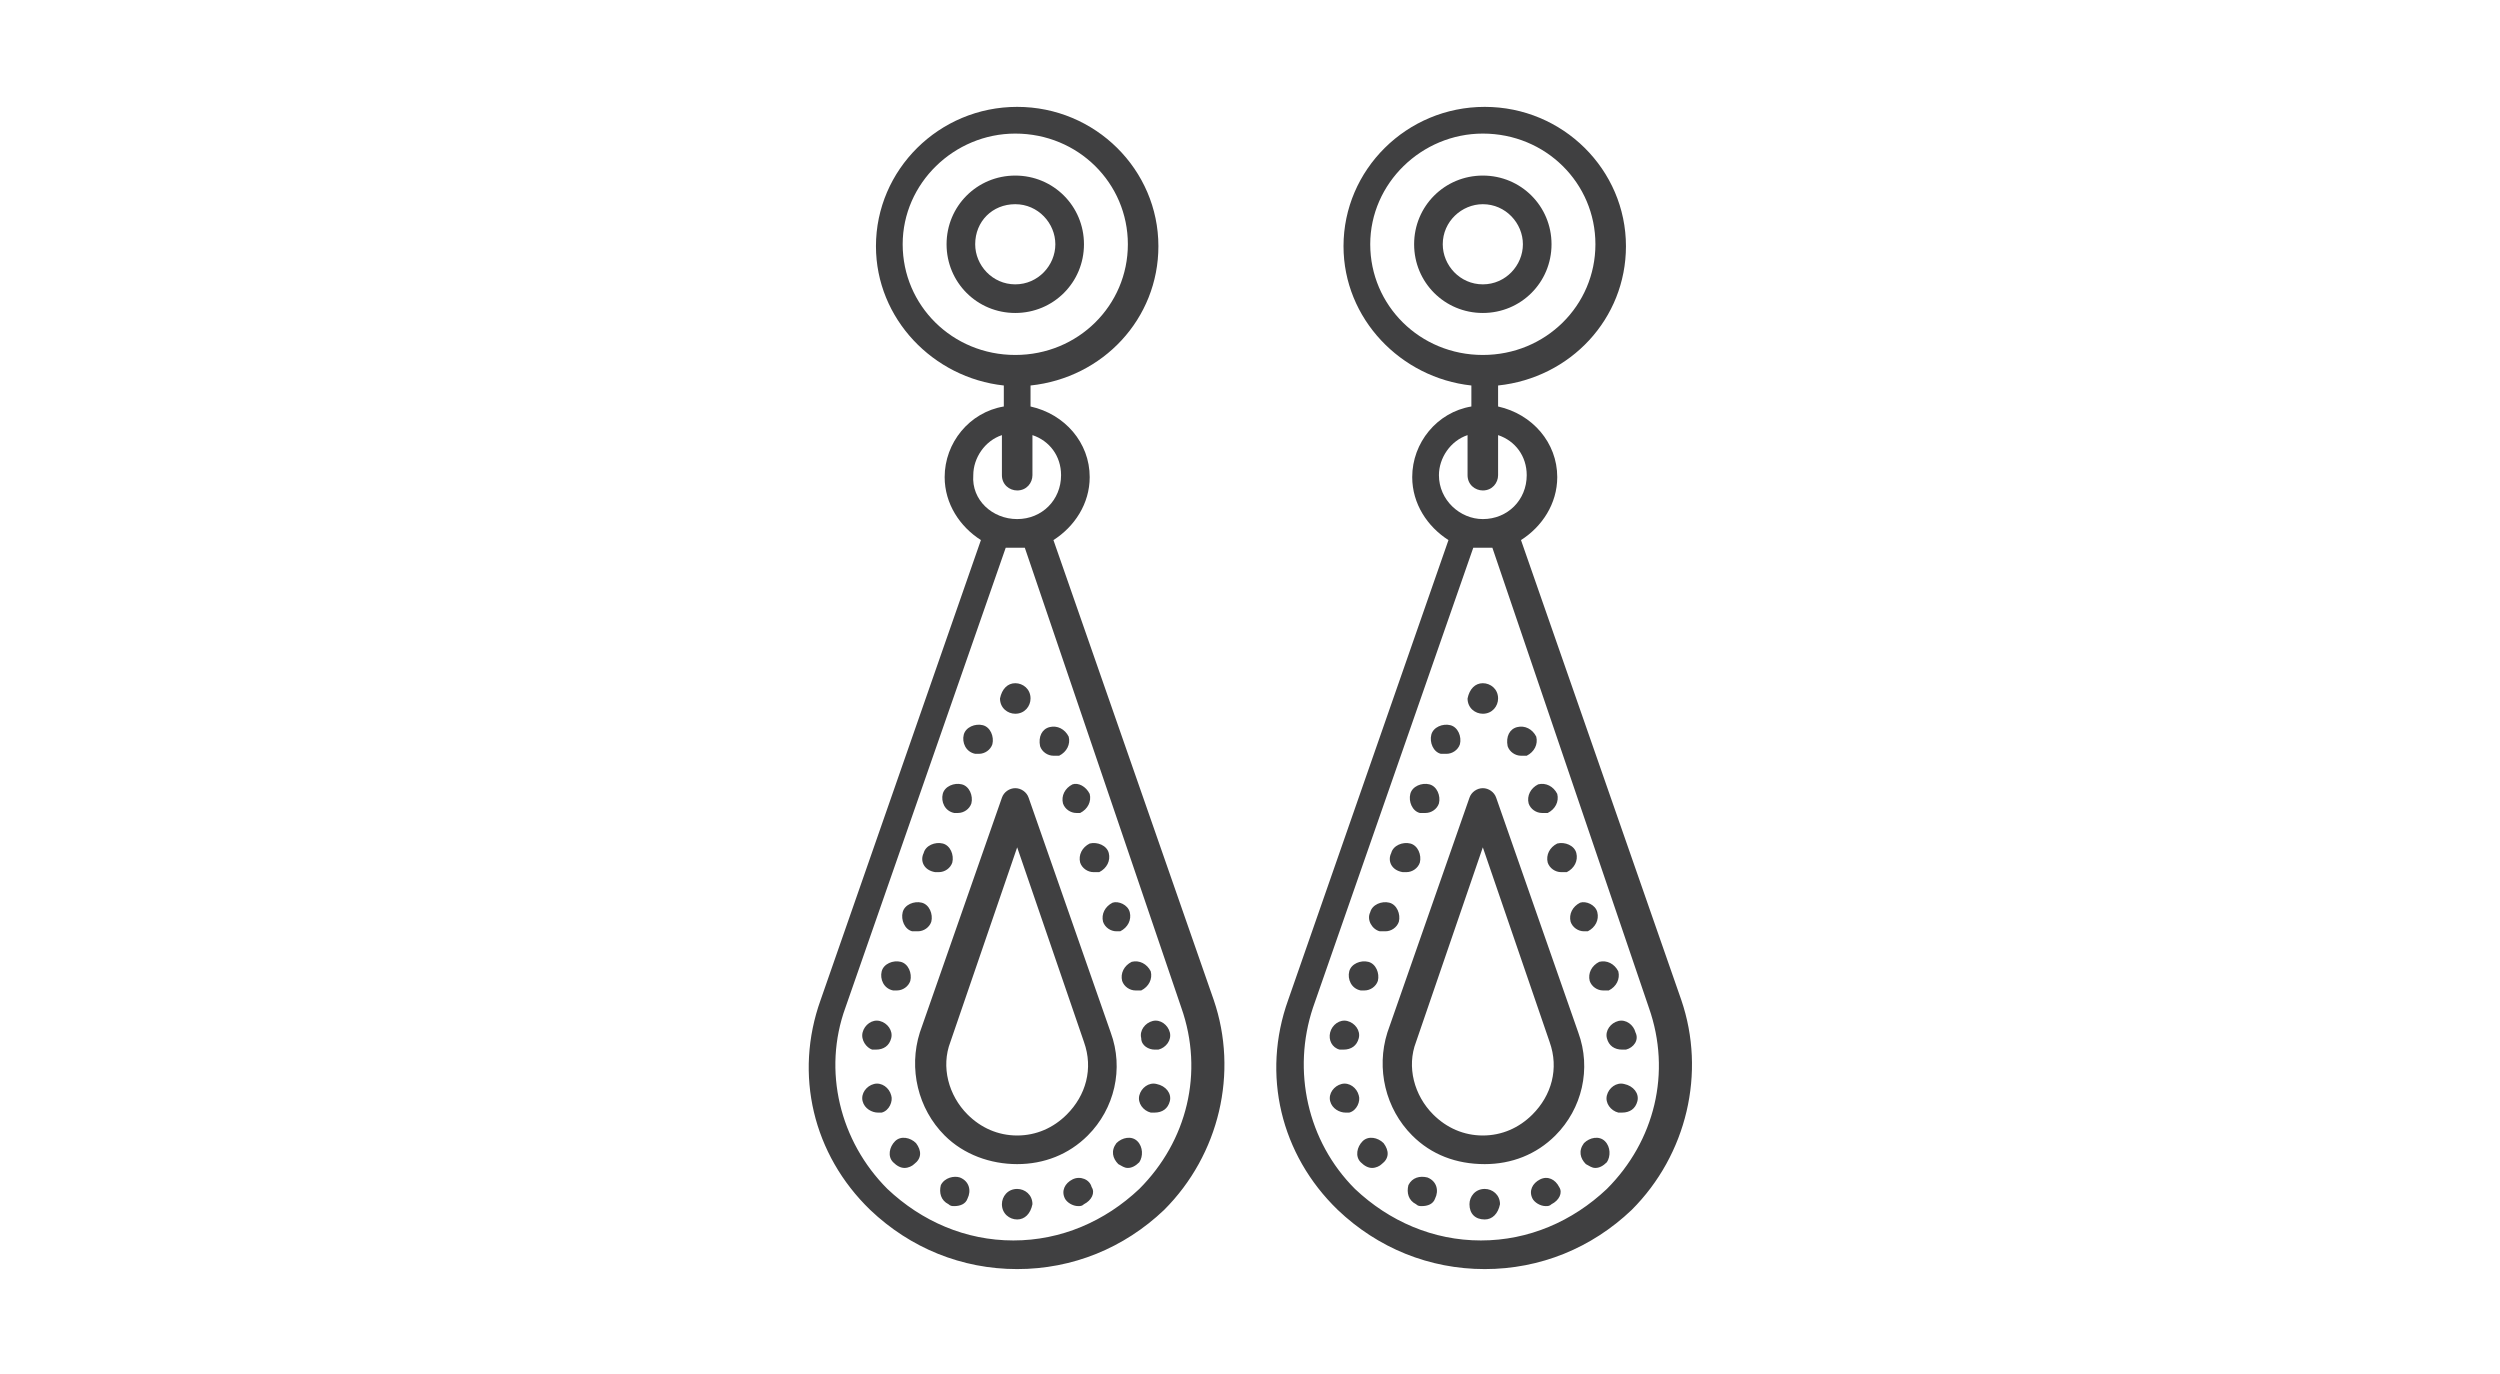 <svg width="131" height="72" viewBox="0 0 131 72" fill="none" xmlns="http://www.w3.org/2000/svg">
<path d="M53.2 9.2C51.2 9.2 49.6 10.8 49.6 12.8C49.6 14.8 51.2 16.4 53.2 16.4C55.2 16.4 56.8 14.8 56.8 12.8C56.8 10.8 55.2 9.2 53.2 9.2ZM53.2 14.9C52 14.9 51.1 13.9 51.1 12.8C51.1 11.6 52 10.7 53.2 10.7C54.4 10.7 55.3 11.7 55.3 12.8C55.3 13.9 54.4 14.9 53.2 14.9ZM53.2 9.2C51.2 9.2 49.6 10.8 49.6 12.8C49.6 14.8 51.2 16.4 53.2 16.4C55.2 16.4 56.8 14.8 56.8 12.8C56.8 10.8 55.2 9.2 53.2 9.2ZM53.2 14.9C52 14.9 51.1 13.9 51.1 12.8C51.1 11.6 52 10.7 53.2 10.7C54.4 10.7 55.3 11.7 55.3 12.8C55.3 13.9 54.4 14.9 53.2 14.9ZM53.2 9.2C51.2 9.2 49.6 10.8 49.6 12.8C49.6 14.8 51.2 16.4 53.2 16.4C55.2 16.4 56.8 14.8 56.8 12.8C56.8 10.8 55.2 9.2 53.2 9.2ZM53.2 14.9C52 14.9 51.1 13.9 51.1 12.8C51.1 11.6 52 10.7 53.2 10.7C54.4 10.7 55.3 11.7 55.3 12.8C55.3 13.9 54.4 14.9 53.2 14.9ZM53.2 9.2C51.2 9.2 49.6 10.8 49.6 12.8C49.6 14.8 51.2 16.4 53.2 16.4C55.2 16.4 56.8 14.8 56.8 12.8C56.8 10.8 55.2 9.2 53.2 9.2ZM53.2 14.9C52 14.9 51.1 13.9 51.1 12.8C51.1 11.6 52 10.7 53.2 10.7C54.4 10.7 55.3 11.7 55.3 12.8C55.3 13.9 54.4 14.9 53.2 14.9ZM46.1 53.5C45.7 53.4 45.3 53.7 45.2 54.1C45.1 54.5 45.4 54.9 45.7 55C45.8 55 45.8 55 45.9 55C46.3 55 46.6 54.8 46.7 54.4C46.8 54 46.5 53.6 46.1 53.5ZM46.7 57.4C46.6 57 46.2 56.7 45.8 56.8C45.4 56.9 45.1 57.3 45.2 57.7C45.3 58.1 45.7 58.3 46 58.3C46.1 58.3 46.1 58.3 46.2 58.3C46.6 58.2 46.8 57.7 46.7 57.4ZM47.2 50.4C46.8 50.3 46.3 50.5 46.2 50.9C46.1 51.3 46.3 51.8 46.8 51.9C46.8 51.9 46.9 51.9 47 51.9C47.3 51.9 47.6 51.7 47.7 51.4C47.8 51 47.6 50.5 47.2 50.4ZM48 59.9C47.7 59.6 47.2 59.5 46.9 59.8C46.6 60.1 46.5 60.6 46.8 60.9C47 61.1 47.2 61.2 47.4 61.2C47.6 61.2 47.8 61.1 47.9 61C48.3 60.7 48.3 60.3 48 59.9ZM48.3 47.3C47.9 47.2 47.4 47.4 47.3 47.8C47.2 48.2 47.4 48.7 47.8 48.8H48.1C48.4 48.8 48.7 48.6 48.8 48.3C48.9 47.9 48.7 47.4 48.3 47.3ZM49.4 44.2C49 44.1 48.5 44.3 48.4 44.7C48.2 45.1 48.4 45.6 49 45.7C49 45.7 49.1 45.7 49.2 45.7C49.5 45.7 49.8 45.5 49.9 45.2C50 44.8 49.8 44.3 49.4 44.2ZM50.3 61.7C50 61.6 49.5 61.7 49.3 62.1C49.2 62.5 49.3 62.9 49.7 63.1C49.8 63.2 49.9 63.2 50 63.2C50.3 63.2 50.6 63.1 50.7 62.8C50.9 62.4 50.8 61.9 50.3 61.7ZM50.4 41.1C50 41 49.5 41.2 49.4 41.6C49.3 42 49.5 42.5 50 42.6C50 42.6 50.1 42.6 50.2 42.6C50.5 42.6 50.8 42.4 50.9 42.1C51 41.7 50.8 41.2 50.4 41.1ZM51.5 38C51.1 37.9 50.6 38.1 50.5 38.5C50.4 38.9 50.6 39.4 51.1 39.5C51.1 39.5 51.2 39.5 51.3 39.5C51.6 39.5 51.9 39.3 52 39C52.1 38.6 51.9 38.1 51.5 38ZM53.2 35.8C52.8 35.8 52.5 36.1 52.4 36.6C52.4 37.1 52.8 37.4 53.2 37.4C53.7 37.4 54 37 54 36.6C54 36.1 53.6 35.8 53.2 35.8ZM53.3 62.3C52.8 62.3 52.5 62.7 52.5 63.1C52.5 63.6 52.9 63.9 53.3 63.9C53.7 63.9 54 63.6 54.1 63.1C54.1 62.6 53.7 62.3 53.3 62.3ZM53.2 9.2C51.2 9.2 49.6 10.8 49.6 12.8C49.6 14.8 51.2 16.4 53.2 16.4C55.2 16.4 56.8 14.8 56.8 12.8C56.8 10.8 55.2 9.2 53.2 9.2ZM53.2 14.9C52 14.9 51.1 13.9 51.1 12.8C51.1 11.6 52 10.7 53.2 10.7C54.4 10.7 55.3 11.7 55.3 12.8C55.3 13.9 54.4 14.9 53.2 14.9ZM56 38.6C55.8 38.2 55.4 38 55 38.1C54.6 38.2 54.4 38.6 54.5 39.1C54.6 39.4 54.9 39.6 55.2 39.6H55.5C55.9 39.4 56.1 39 56 38.6ZM57.1 41.6C56.9 41.2 56.5 41 56.2 41.1C55.8 41.3 55.6 41.7 55.7 42.1C55.8 42.4 56.1 42.6 56.4 42.6C56.4 42.6 56.5 42.6 56.6 42.6C57 42.4 57.2 42 57.1 41.6ZM57.2 62.2C57.1 61.8 56.6 61.6 56.2 61.8C55.8 62 55.6 62.4 55.8 62.8C55.9 63 56.2 63.2 56.5 63.2C56.6 63.2 56.7 63.2 56.8 63.1C57.2 62.9 57.4 62.5 57.2 62.2ZM58.1 44.7C58 44.3 57.5 44.1 57.1 44.2C56.7 44.4 56.5 44.8 56.6 45.2C56.7 45.5 57 45.7 57.3 45.7H57.6C58 45.5 58.2 45.1 58.1 44.7ZM58.2 54.1L53.9 41.8C53.8 41.5 53.5 41.3 53.2 41.3C52.9 41.3 52.6 41.5 52.5 41.8L48.2 54.1C47.6 56 48.1 58.1 49.5 59.5C50.5 60.5 51.9 61 53.3 61C54.7 61 56 60.5 57 59.5C58.4 58.1 58.9 56 58.2 54.1ZM55.9 58.4C55.2 59.1 54.3 59.5 53.3 59.5C52.3 59.5 51.4 59.1 50.7 58.4C49.7 57.4 49.3 55.9 49.8 54.6L53.3 44.4L56.8 54.6C57.3 56 56.9 57.4 55.9 58.4ZM59.2 47.8C59.1 47.4 58.6 47.2 58.3 47.3C57.9 47.5 57.7 47.9 57.8 48.3C57.9 48.6 58.2 48.8 58.5 48.8C58.5 48.8 58.6 48.8 58.7 48.8C59.1 48.6 59.3 48.2 59.2 47.8ZM59.6 59.8C59.3 59.5 58.8 59.6 58.5 59.9C58.2 60.3 58.3 60.7 58.6 61C58.8 61.1 58.9 61.2 59.1 61.2C59.3 61.2 59.5 61.1 59.7 60.9C59.9 60.6 59.9 60.1 59.6 59.8ZM60.3 50.9C60.1 50.5 59.7 50.3 59.3 50.4C58.9 50.6 58.7 51 58.8 51.4C58.9 51.7 59.2 51.9 59.5 51.9H59.8C60.2 51.7 60.4 51.3 60.3 50.9ZM60.6 56.8C60.2 56.7 59.8 57 59.7 57.4C59.6 57.8 59.9 58.2 60.3 58.3C60.4 58.3 60.4 58.3 60.5 58.3C60.9 58.3 61.2 58.1 61.3 57.7C61.4 57.3 61.1 56.9 60.6 56.8ZM61.3 54.1C61.2 53.7 60.8 53.4 60.4 53.5C60 53.6 59.7 54 59.8 54.4C59.8 54.8 60.2 55 60.5 55C60.6 55 60.6 55 60.7 55C61.1 54.9 61.4 54.5 61.3 54.1ZM61.3 54.1C61.2 53.7 60.8 53.4 60.4 53.5C60 53.6 59.7 54 59.8 54.4C59.8 54.8 60.2 55 60.5 55C60.6 55 60.6 55 60.7 55C61.1 54.9 61.4 54.5 61.3 54.1ZM60.6 56.8C60.2 56.7 59.8 57 59.7 57.4C59.6 57.8 59.9 58.2 60.3 58.3C60.4 58.3 60.4 58.3 60.5 58.3C60.9 58.3 61.2 58.1 61.3 57.7C61.4 57.3 61.1 56.9 60.6 56.8ZM60.3 50.9C60.1 50.5 59.7 50.3 59.3 50.4C58.9 50.6 58.7 51 58.8 51.4C58.9 51.7 59.2 51.9 59.5 51.9H59.8C60.2 51.7 60.4 51.3 60.3 50.9ZM59.6 59.8C59.3 59.5 58.8 59.6 58.5 59.9C58.2 60.3 58.3 60.7 58.6 61C58.8 61.1 58.9 61.2 59.1 61.2C59.3 61.2 59.5 61.1 59.7 60.9C59.9 60.6 59.9 60.1 59.6 59.8ZM59.2 47.8C59.1 47.4 58.6 47.2 58.3 47.3C57.9 47.5 57.7 47.9 57.8 48.3C57.9 48.6 58.2 48.8 58.5 48.8C58.5 48.8 58.6 48.8 58.7 48.8C59.1 48.6 59.3 48.2 59.2 47.8ZM58.2 54.1L53.9 41.8C53.8 41.5 53.5 41.3 53.2 41.3C52.9 41.3 52.6 41.5 52.5 41.8L48.2 54.1C47.6 56 48.1 58.1 49.5 59.5C50.5 60.5 51.9 61 53.3 61C54.7 61 56 60.5 57 59.5C58.4 58.1 58.9 56 58.2 54.1ZM55.9 58.4C55.2 59.1 54.3 59.5 53.3 59.5C52.3 59.5 51.4 59.1 50.7 58.4C49.7 57.4 49.3 55.9 49.8 54.6L53.3 44.4L56.8 54.6C57.3 56 56.9 57.4 55.9 58.4ZM58.1 44.7C58 44.3 57.5 44.1 57.1 44.2C56.7 44.4 56.5 44.8 56.6 45.2C56.7 45.5 57 45.7 57.3 45.7H57.6C58 45.5 58.2 45.1 58.1 44.7ZM57.2 62.2C57.1 61.8 56.6 61.6 56.2 61.8C55.8 62 55.6 62.4 55.8 62.8C55.9 63 56.2 63.2 56.5 63.2C56.6 63.2 56.7 63.2 56.8 63.1C57.2 62.9 57.4 62.5 57.2 62.2ZM57.1 41.6C56.9 41.2 56.5 41 56.2 41.1C55.8 41.3 55.6 41.7 55.7 42.1C55.8 42.4 56.1 42.6 56.4 42.6C56.4 42.6 56.5 42.6 56.6 42.6C57 42.4 57.2 42 57.1 41.6ZM56 38.6C55.8 38.2 55.4 38 55 38.1C54.6 38.2 54.4 38.6 54.5 39.1C54.6 39.4 54.9 39.6 55.2 39.6H55.5C55.9 39.4 56.1 39 56 38.6ZM53.3 62.3C52.8 62.3 52.5 62.7 52.5 63.1C52.5 63.6 52.9 63.9 53.3 63.9C53.7 63.9 54 63.6 54.1 63.1C54.1 62.6 53.7 62.3 53.3 62.3ZM53.2 35.8C52.8 35.8 52.5 36.1 52.4 36.6C52.4 37.1 52.8 37.4 53.2 37.4C53.7 37.4 54 37 54 36.6C54 36.1 53.6 35.8 53.2 35.8ZM51.5 38C51.1 37.9 50.6 38.1 50.5 38.5C50.4 38.9 50.6 39.4 51.1 39.5C51.1 39.5 51.2 39.5 51.3 39.5C51.6 39.5 51.9 39.3 52 39C52.1 38.6 51.9 38.1 51.5 38ZM50.4 41.1C50 41 49.5 41.2 49.4 41.6C49.3 42 49.5 42.5 50 42.6C50 42.6 50.1 42.6 50.2 42.6C50.5 42.6 50.8 42.4 50.9 42.1C51 41.7 50.8 41.2 50.4 41.1ZM50.3 61.7C50 61.6 49.5 61.7 49.3 62.1C49.2 62.5 49.3 62.9 49.7 63.1C49.8 63.2 49.9 63.2 50 63.2C50.3 63.2 50.6 63.1 50.7 62.8C50.9 62.4 50.8 61.9 50.3 61.7ZM49.4 44.2C49 44.1 48.5 44.3 48.4 44.7C48.2 45.1 48.4 45.6 49 45.7C49 45.7 49.1 45.7 49.2 45.7C49.5 45.7 49.8 45.5 49.9 45.2C50 44.8 49.8 44.3 49.4 44.2ZM48.3 47.3C47.9 47.2 47.4 47.4 47.3 47.8C47.2 48.2 47.4 48.7 47.8 48.8H48.1C48.4 48.8 48.7 48.6 48.8 48.3C48.9 47.9 48.7 47.4 48.3 47.3ZM48 59.9C47.7 59.6 47.2 59.5 46.9 59.8C46.6 60.1 46.5 60.6 46.8 60.9C47 61.1 47.2 61.2 47.4 61.2C47.6 61.2 47.8 61.1 47.9 61C48.3 60.7 48.3 60.3 48 59.9ZM47.2 50.4C46.8 50.3 46.3 50.5 46.2 50.9C46.1 51.3 46.3 51.8 46.8 51.9C46.8 51.9 46.9 51.9 47 51.9C47.3 51.9 47.6 51.7 47.7 51.4C47.8 51 47.6 50.5 47.2 50.4ZM46.7 57.4C46.6 57 46.2 56.7 45.8 56.8C45.4 56.9 45.1 57.3 45.2 57.7C45.3 58.1 45.7 58.3 46 58.3C46.1 58.3 46.1 58.3 46.2 58.3C46.6 58.2 46.8 57.7 46.7 57.4ZM46.1 53.5C45.7 53.4 45.3 53.7 45.2 54.1C45.1 54.5 45.4 54.9 45.7 55C45.8 55 45.8 55 45.9 55C46.3 55 46.6 54.8 46.7 54.4C46.8 54 46.5 53.6 46.1 53.5ZM53.2 9.2C51.2 9.2 49.6 10.8 49.6 12.8C49.6 14.8 51.2 16.4 53.2 16.4C55.2 16.4 56.8 14.8 56.8 12.8C56.8 10.8 55.2 9.2 53.2 9.2ZM53.2 14.9C52 14.9 51.1 13.9 51.1 12.8C51.1 11.6 52 10.7 53.2 10.7C54.4 10.7 55.3 11.7 55.3 12.8C55.3 13.9 54.4 14.9 53.2 14.9ZM46.1 53.5C45.7 53.4 45.3 53.7 45.2 54.1C45.1 54.5 45.4 54.9 45.7 55C45.8 55 45.8 55 45.9 55C46.3 55 46.6 54.8 46.7 54.4C46.8 54 46.5 53.6 46.1 53.5ZM46.7 57.4C46.6 57 46.2 56.7 45.8 56.8C45.4 56.9 45.1 57.3 45.2 57.7C45.3 58.1 45.7 58.3 46 58.3C46.1 58.3 46.1 58.3 46.2 58.3C46.6 58.2 46.8 57.7 46.7 57.4ZM47.2 50.4C46.8 50.3 46.3 50.5 46.2 50.9C46.1 51.3 46.3 51.8 46.8 51.9C46.8 51.9 46.9 51.9 47 51.9C47.3 51.9 47.6 51.7 47.7 51.4C47.8 51 47.6 50.5 47.2 50.4ZM48 59.9C47.7 59.6 47.2 59.5 46.9 59.8C46.6 60.1 46.5 60.6 46.8 60.9C47 61.1 47.2 61.2 47.4 61.2C47.6 61.2 47.8 61.1 47.9 61C48.3 60.7 48.3 60.3 48 59.9ZM48.3 47.3C47.9 47.2 47.4 47.4 47.3 47.8C47.2 48.2 47.4 48.7 47.8 48.8H48.1C48.4 48.8 48.7 48.6 48.8 48.3C48.9 47.9 48.7 47.4 48.3 47.3ZM49.4 44.2C49 44.1 48.5 44.3 48.4 44.7C48.2 45.1 48.4 45.6 49 45.7C49 45.7 49.1 45.7 49.2 45.7C49.5 45.7 49.8 45.5 49.9 45.2C50 44.8 49.8 44.3 49.4 44.2ZM50.3 61.7C50 61.6 49.5 61.7 49.3 62.1C49.2 62.5 49.3 62.9 49.7 63.1C49.8 63.2 49.9 63.2 50 63.2C50.3 63.2 50.6 63.1 50.7 62.8C50.9 62.4 50.8 61.9 50.3 61.7ZM50.4 41.1C50 41 49.5 41.2 49.4 41.6C49.3 42 49.5 42.5 50 42.6C50 42.6 50.1 42.6 50.2 42.6C50.5 42.6 50.8 42.4 50.9 42.1C51 41.7 50.8 41.2 50.4 41.1ZM51.5 38C51.1 37.9 50.6 38.1 50.5 38.5C50.4 38.9 50.6 39.4 51.1 39.5C51.1 39.5 51.2 39.5 51.3 39.5C51.6 39.5 51.9 39.3 52 39C52.1 38.6 51.9 38.1 51.5 38ZM53.2 35.8C52.8 35.8 52.5 36.1 52.4 36.6C52.4 37.1 52.8 37.4 53.2 37.4C53.7 37.4 54 37 54 36.6C54 36.1 53.6 35.8 53.2 35.8ZM53.3 62.3C52.8 62.3 52.5 62.7 52.5 63.1C52.5 63.6 52.9 63.9 53.3 63.9C53.7 63.9 54 63.6 54.1 63.1C54.1 62.6 53.7 62.3 53.3 62.3ZM53.2 9.2C51.2 9.2 49.6 10.8 49.6 12.8C49.6 14.8 51.2 16.4 53.2 16.4C55.2 16.4 56.8 14.8 56.8 12.8C56.8 10.8 55.2 9.2 53.2 9.2ZM53.2 14.9C52 14.9 51.1 13.9 51.1 12.8C51.1 11.6 52 10.7 53.2 10.7C54.4 10.7 55.3 11.7 55.3 12.8C55.3 13.9 54.4 14.9 53.2 14.9ZM56 38.6C55.8 38.2 55.4 38 55 38.1C54.6 38.2 54.4 38.6 54.5 39.1C54.6 39.4 54.9 39.6 55.2 39.6H55.5C55.9 39.4 56.1 39 56 38.6ZM57.1 41.6C56.9 41.2 56.5 41 56.2 41.1C55.8 41.3 55.6 41.7 55.7 42.1C55.8 42.4 56.1 42.6 56.4 42.6C56.4 42.6 56.5 42.6 56.6 42.6C57 42.4 57.2 42 57.1 41.6ZM57.2 62.2C57.1 61.8 56.6 61.6 56.2 61.8C55.8 62 55.6 62.4 55.8 62.8C55.9 63 56.2 63.2 56.5 63.2C56.6 63.2 56.7 63.2 56.8 63.1C57.2 62.9 57.4 62.5 57.2 62.2ZM58.1 44.7C58 44.3 57.5 44.1 57.1 44.2C56.7 44.4 56.5 44.8 56.6 45.2C56.7 45.5 57 45.7 57.3 45.7H57.6C58 45.5 58.2 45.1 58.1 44.7ZM58.2 54.1L53.9 41.8C53.8 41.5 53.5 41.3 53.2 41.3C52.9 41.3 52.6 41.5 52.5 41.8L48.2 54.1C47.6 56 48.1 58.1 49.5 59.5C50.5 60.5 51.9 61 53.3 61C54.7 61 56 60.5 57 59.5C58.4 58.1 58.9 56 58.2 54.1ZM55.9 58.4C55.2 59.1 54.3 59.5 53.3 59.5C52.3 59.5 51.4 59.1 50.7 58.4C49.7 57.4 49.3 55.9 49.8 54.6L53.3 44.4L56.8 54.6C57.3 56 56.9 57.4 55.9 58.4ZM59.2 47.8C59.1 47.4 58.6 47.2 58.3 47.3C57.9 47.5 57.7 47.9 57.8 48.3C57.9 48.6 58.2 48.8 58.5 48.8C58.5 48.8 58.6 48.8 58.7 48.8C59.1 48.6 59.3 48.2 59.2 47.8ZM59.6 59.8C59.3 59.5 58.8 59.6 58.5 59.9C58.2 60.3 58.3 60.7 58.6 61C58.8 61.1 58.9 61.2 59.1 61.2C59.3 61.2 59.5 61.1 59.7 60.9C59.9 60.6 59.9 60.1 59.6 59.8ZM60.3 50.9C60.1 50.5 59.7 50.3 59.3 50.4C58.9 50.6 58.7 51 58.8 51.4C58.9 51.7 59.2 51.9 59.5 51.9H59.8C60.2 51.7 60.4 51.3 60.3 50.9ZM60.6 56.8C60.2 56.7 59.8 57 59.7 57.4C59.6 57.8 59.9 58.2 60.3 58.3C60.4 58.3 60.4 58.3 60.5 58.3C60.9 58.3 61.2 58.1 61.3 57.7C61.4 57.3 61.1 56.9 60.6 56.8ZM61.3 54.1C61.2 53.7 60.8 53.4 60.4 53.5C60 53.6 59.7 54 59.8 54.4C59.8 54.8 60.2 55 60.5 55C60.6 55 60.6 55 60.7 55C61.1 54.9 61.4 54.5 61.3 54.1ZM59.8 54.4C59.8 54.8 60.2 55 60.5 55C60.6 55 60.6 55 60.7 55C61.1 54.9 61.4 54.5 61.3 54.1C61.2 53.7 60.8 53.4 60.4 53.5C60 53.6 59.7 54 59.8 54.4ZM60.6 56.8C60.2 56.7 59.8 57 59.7 57.4C59.6 57.8 59.9 58.2 60.3 58.3C60.4 58.3 60.4 58.3 60.5 58.3C60.9 58.3 61.2 58.1 61.3 57.7C61.4 57.3 61.1 56.9 60.6 56.8ZM58.8 51.4C58.9 51.7 59.2 51.9 59.5 51.9H59.8C60.2 51.7 60.4 51.3 60.3 50.9C60.1 50.5 59.7 50.3 59.3 50.4C58.9 50.6 58.7 51 58.8 51.4ZM58.5 59.9C58.2 60.3 58.3 60.7 58.6 61C58.8 61.1 58.9 61.2 59.1 61.2C59.3 61.2 59.5 61.1 59.7 60.9C59.9 60.6 59.9 60.1 59.6 59.8C59.3 59.5 58.8 59.6 58.5 59.9ZM57.8 48.3C57.9 48.6 58.2 48.8 58.5 48.8C58.5 48.8 58.6 48.8 58.7 48.8C59.1 48.6 59.3 48.2 59.2 47.8C59.1 47.4 58.6 47.2 58.3 47.3C57.9 47.5 57.7 47.9 57.8 48.3ZM53.9 41.8C53.8 41.5 53.5 41.3 53.2 41.3C52.9 41.3 52.6 41.5 52.5 41.8L48.2 54.1C47.6 56 48.1 58.1 49.5 59.5C50.5 60.5 51.9 61 53.3 61C54.7 61 56 60.5 57 59.5C58.4 58.1 58.9 56 58.2 54.1L53.9 41.8ZM55.9 58.4C55.2 59.1 54.3 59.5 53.3 59.5C52.3 59.5 51.4 59.1 50.7 58.4C49.7 57.4 49.3 55.9 49.8 54.6L53.3 44.4L56.8 54.6C57.3 56 56.9 57.4 55.9 58.4ZM56.6 45.2C56.7 45.5 57 45.7 57.3 45.7H57.6C58 45.5 58.2 45.1 58.1 44.7C58 44.3 57.5 44.1 57.1 44.2C56.7 44.4 56.5 44.8 56.6 45.2ZM56.2 61.8C55.8 62 55.6 62.4 55.8 62.8C55.9 63 56.2 63.2 56.5 63.2C56.6 63.2 56.7 63.2 56.8 63.1C57.2 62.9 57.4 62.5 57.2 62.2C57.1 61.8 56.6 61.6 56.2 61.8ZM55.7 42.1C55.8 42.4 56.1 42.6 56.4 42.6C56.4 42.6 56.5 42.6 56.6 42.6C57 42.4 57.2 42 57.1 41.6C56.9 41.2 56.5 41 56.2 41.1C55.8 41.3 55.6 41.7 55.7 42.1ZM55.2 39.6H55.5C55.9 39.4 56.1 39 56 38.6C55.8 38.2 55.4 38 55 38.1C54.6 38.2 54.4 38.6 54.5 39.1C54.6 39.4 54.9 39.6 55.2 39.6ZM53.3 62.3C52.8 62.3 52.5 62.7 52.5 63.1C52.5 63.6 52.9 63.9 53.3 63.9C53.7 63.9 54 63.6 54.1 63.1C54.1 62.6 53.7 62.3 53.3 62.3ZM53.2 37.4C53.7 37.4 54 37 54 36.6C54 36.1 53.6 35.8 53.2 35.8C52.8 35.8 52.5 36.1 52.4 36.6C52.4 37.1 52.8 37.4 53.2 37.4ZM51.1 39.5C51.1 39.5 51.2 39.5 51.3 39.5C51.6 39.5 51.9 39.3 52 39C52.1 38.6 51.9 38.1 51.5 38C51.1 37.9 50.6 38.1 50.5 38.5C50.4 38.9 50.6 39.4 51.1 39.5ZM50 42.6C50 42.6 50.1 42.6 50.2 42.6C50.5 42.6 50.8 42.4 50.9 42.1C51 41.7 50.8 41.2 50.4 41.1C50 41 49.5 41.2 49.4 41.6C49.3 42 49.5 42.5 50 42.6ZM50.3 61.7C50 61.6 49.5 61.7 49.3 62.1C49.2 62.5 49.3 62.9 49.7 63.1C49.8 63.2 49.9 63.2 50 63.2C50.3 63.2 50.6 63.1 50.7 62.8C50.9 62.4 50.8 61.9 50.3 61.7ZM49 45.7C49 45.7 49.1 45.7 49.2 45.7C49.5 45.7 49.8 45.5 49.9 45.2C50 44.8 49.8 44.3 49.4 44.2C49 44.1 48.5 44.3 48.4 44.7C48.2 45.1 48.4 45.6 49 45.7ZM47.8 48.8H48.1C48.4 48.8 48.7 48.6 48.8 48.3C48.9 47.9 48.7 47.4 48.3 47.3C47.9 47.2 47.4 47.4 47.3 47.8C47.2 48.2 47.4 48.7 47.8 48.8ZM46.9 59.8C46.6 60.1 46.5 60.6 46.8 60.9C47 61.1 47.2 61.2 47.4 61.2C47.6 61.2 47.8 61.1 47.9 61C48.3 60.7 48.3 60.3 48 59.9C47.7 59.6 47.2 59.5 46.9 59.8ZM46.8 51.9C46.8 51.9 46.9 51.9 47 51.9C47.3 51.9 47.6 51.7 47.7 51.4C47.8 51 47.6 50.5 47.2 50.4C46.8 50.3 46.3 50.5 46.2 50.9C46.1 51.3 46.3 51.8 46.8 51.9ZM46.7 57.4C46.6 57 46.2 56.7 45.8 56.8C45.4 56.9 45.1 57.3 45.2 57.7C45.3 58.1 45.7 58.3 46 58.3C46.1 58.3 46.1 58.3 46.2 58.3C46.6 58.2 46.8 57.7 46.7 57.4ZM45.7 55C45.8 55 45.8 55 45.9 55C46.3 55 46.6 54.8 46.7 54.4C46.8 54 46.5 53.6 46.1 53.5C45.7 53.4 45.3 53.7 45.2 54.1C45.1 54.5 45.4 54.9 45.7 55ZM53.2 9.2C51.2 9.2 49.6 10.8 49.6 12.8C49.6 14.8 51.2 16.4 53.2 16.4C55.2 16.4 56.8 14.8 56.8 12.8C56.8 10.8 55.2 9.2 53.2 9.2ZM53.2 14.9C52 14.9 51.1 13.9 51.1 12.8C51.1 11.6 52 10.7 53.2 10.7C54.4 10.7 55.3 11.7 55.3 12.8C55.3 13.9 54.4 14.9 53.2 14.9ZM63.6 52.4L55.2 28.3C56.3 27.6 57.1 26.4 57.1 25C57.1 23.2 55.8 21.7 54 21.3V20.2C57.8 19.8 60.7 16.7 60.7 12.9C60.7 8.9 57.4 5.6 53.3 5.6C49.2 5.6 45.9 8.9 45.9 12.9C45.9 16.7 48.9 19.8 52.6 20.2V21.3C50.8 21.6 49.5 23.2 49.5 25C49.5 26.4 50.3 27.6 51.4 28.3L43 52.4C41.6 56.3 42.6 60.5 45.6 63.4C47.7 65.4 50.4 66.5 53.3 66.5C56.2 66.5 58.9 65.4 61 63.4C63.9 60.5 64.9 56.2 63.6 52.4ZM47.3 12.8C47.3 9.6 50 7 53.2 7C56.5 7 59.1 9.6 59.1 12.8C59.1 16 56.5 18.6 53.2 18.6C49.9 18.6 47.3 16 47.3 12.8ZM51 24.9C51 24 51.6 23.1 52.5 22.8V24.9C52.5 25.4 52.9 25.7 53.3 25.7C53.8 25.7 54.1 25.3 54.1 24.9V22.8C55 23.1 55.6 23.9 55.6 24.9C55.6 26.2 54.6 27.2 53.3 27.2C52 27.2 50.9 26.2 51 24.9ZM59.7 62.3C57.9 64 55.6 65 53.1 65C50.6 65 48.3 64 46.5 62.3C44 59.8 43.1 56.1 44.3 52.8L52.7 28.7H53.7L61.9 52.8C63.1 56.2 62.2 59.8 59.7 62.3ZM60.4 53.5C60 53.6 59.7 54 59.8 54.4C59.8 54.8 60.2 55 60.5 55C60.6 55 60.6 55 60.7 55C61.1 54.9 61.4 54.5 61.3 54.1C61.2 53.7 60.8 53.4 60.4 53.5ZM60.6 56.8C60.2 56.7 59.8 57 59.7 57.4C59.6 57.8 59.9 58.2 60.3 58.3C60.4 58.3 60.4 58.3 60.5 58.3C60.9 58.3 61.2 58.1 61.3 57.7C61.4 57.3 61.1 56.9 60.6 56.8ZM58.8 51.4C58.9 51.7 59.2 51.9 59.5 51.9H59.8C60.2 51.7 60.4 51.3 60.3 50.9C60.1 50.5 59.7 50.3 59.3 50.4C58.9 50.6 58.7 51 58.8 51.4ZM58.5 59.9C58.2 60.3 58.3 60.7 58.6 61C58.8 61.1 58.9 61.2 59.1 61.2C59.3 61.2 59.5 61.1 59.7 60.9C59.9 60.6 59.9 60.1 59.6 59.8C59.3 59.5 58.8 59.6 58.5 59.9ZM57.8 48.3C57.9 48.6 58.2 48.8 58.5 48.8C58.5 48.8 58.6 48.8 58.7 48.8C59.1 48.6 59.3 48.2 59.2 47.8C59.1 47.4 58.6 47.2 58.3 47.3C57.9 47.5 57.7 47.9 57.8 48.3ZM53.9 41.8C53.8 41.5 53.5 41.3 53.2 41.3C52.9 41.3 52.6 41.5 52.5 41.8L48.2 54.1C47.6 56 48.1 58.1 49.5 59.5C50.5 60.5 51.9 61 53.3 61C54.7 61 56 60.5 57 59.5C58.4 58.1 58.9 56 58.2 54.1L53.9 41.8ZM55.9 58.4C55.2 59.1 54.3 59.5 53.3 59.5C52.3 59.5 51.4 59.1 50.7 58.4C49.7 57.4 49.3 55.9 49.8 54.6L53.3 44.4L56.8 54.6C57.3 56 56.9 57.4 55.9 58.4ZM56.6 45.2C56.7 45.5 57 45.7 57.3 45.7H57.6C58 45.5 58.2 45.1 58.1 44.7C58 44.3 57.5 44.1 57.1 44.2C56.7 44.4 56.5 44.8 56.6 45.2ZM56.2 61.8C55.8 62 55.6 62.4 55.8 62.8C55.9 63 56.2 63.2 56.5 63.2C56.6 63.2 56.7 63.2 56.8 63.1C57.2 62.9 57.4 62.5 57.2 62.2C57.1 61.8 56.6 61.6 56.2 61.8ZM55.7 42.1C55.8 42.4 56.1 42.6 56.4 42.6C56.4 42.6 56.5 42.6 56.6 42.6C57 42.4 57.2 42 57.1 41.6C56.9 41.2 56.5 41 56.2 41.1C55.8 41.3 55.6 41.7 55.7 42.1ZM55.2 39.6H55.5C55.9 39.4 56.1 39 56 38.6C55.8 38.2 55.4 38 55 38.1C54.6 38.2 54.4 38.6 54.5 39.1C54.6 39.4 54.9 39.6 55.2 39.6ZM56.8 12.8C56.8 10.8 55.2 9.2 53.2 9.2C51.2 9.2 49.6 10.8 49.6 12.8C49.6 14.8 51.2 16.4 53.2 16.4C55.2 16.4 56.8 14.8 56.8 12.8ZM51.1 12.8C51.1 11.6 52 10.7 53.2 10.7C54.4 10.7 55.3 11.7 55.3 12.8C55.3 13.9 54.4 14.9 53.2 14.9C52 14.9 51.1 13.9 51.1 12.8ZM53.3 62.3C52.8 62.3 52.5 62.7 52.5 63.1C52.5 63.6 52.9 63.9 53.3 63.9C53.7 63.9 54 63.6 54.1 63.1C54.1 62.6 53.7 62.3 53.3 62.3ZM53.2 37.4C53.7 37.4 54 37 54 36.6C54 36.1 53.6 35.8 53.2 35.8C52.8 35.8 52.5 36.1 52.4 36.6C52.4 37.1 52.8 37.4 53.2 37.4ZM51.1 39.5C51.1 39.5 51.2 39.5 51.3 39.5C51.6 39.5 51.9 39.3 52 39C52.1 38.6 51.9 38.1 51.5 38C51.1 37.9 50.6 38.1 50.5 38.5C50.4 38.9 50.6 39.4 51.1 39.5ZM50 42.6C50 42.6 50.1 42.6 50.2 42.6C50.5 42.6 50.8 42.4 50.9 42.1C51 41.7 50.8 41.2 50.4 41.1C50 41 49.5 41.2 49.4 41.6C49.3 42 49.5 42.5 50 42.6ZM50.3 61.7C50 61.6 49.5 61.7 49.3 62.1C49.2 62.5 49.3 62.9 49.7 63.1C49.8 63.2 49.9 63.2 50 63.2C50.3 63.2 50.6 63.1 50.7 62.8C50.9 62.4 50.8 61.9 50.3 61.7ZM49 45.7C49 45.7 49.1 45.7 49.2 45.7C49.5 45.7 49.8 45.5 49.9 45.2C50 44.8 49.8 44.3 49.4 44.2C49 44.1 48.5 44.3 48.4 44.7C48.2 45.1 48.4 45.6 49 45.7ZM47.8 48.8H48.1C48.4 48.8 48.7 48.6 48.8 48.3C48.9 47.9 48.7 47.4 48.3 47.3C47.9 47.2 47.4 47.4 47.3 47.8C47.2 48.2 47.4 48.7 47.8 48.8ZM46.9 59.8C46.6 60.1 46.5 60.6 46.8 60.9C47 61.1 47.2 61.2 47.4 61.2C47.6 61.2 47.8 61.1 47.9 61C48.3 60.7 48.3 60.3 48 59.9C47.7 59.6 47.2 59.5 46.9 59.8ZM46.8 51.9C46.8 51.9 46.9 51.9 47 51.9C47.3 51.9 47.6 51.7 47.7 51.4C47.8 51 47.6 50.5 47.2 50.4C46.8 50.3 46.3 50.5 46.2 50.9C46.1 51.3 46.3 51.8 46.8 51.9ZM46.7 57.4C46.6 57 46.2 56.7 45.8 56.8C45.4 56.9 45.1 57.3 45.2 57.7C45.3 58.1 45.7 58.3 46 58.3C46.1 58.3 46.1 58.3 46.2 58.3C46.6 58.2 46.8 57.7 46.7 57.4ZM45.7 55C45.8 55 45.8 55 45.9 55C46.3 55 46.6 54.8 46.7 54.4C46.8 54 46.5 53.6 46.1 53.5C45.7 53.4 45.3 53.7 45.2 54.1C45.1 54.5 45.4 54.9 45.7 55ZM53.2 9.2C51.2 9.2 49.6 10.8 49.6 12.8C49.6 14.8 51.2 16.4 53.2 16.4C55.2 16.4 56.8 14.8 56.8 12.8C56.8 10.8 55.2 9.2 53.2 9.2ZM53.2 14.9C52 14.9 51.1 13.9 51.1 12.8C51.1 11.6 52 10.7 53.2 10.7C54.4 10.7 55.3 11.7 55.3 12.8C55.3 13.9 54.4 14.9 53.2 14.9ZM46.1 53.5C45.7 53.4 45.3 53.7 45.2 54.1C45.1 54.5 45.4 54.9 45.7 55C45.8 55 45.8 55 45.9 55C46.3 55 46.6 54.8 46.7 54.4C46.8 54 46.5 53.6 46.1 53.5ZM46.7 57.4C46.6 57 46.2 56.7 45.8 56.8C45.4 56.9 45.1 57.3 45.2 57.7C45.3 58.1 45.7 58.3 46 58.3C46.1 58.3 46.1 58.3 46.2 58.3C46.6 58.2 46.8 57.7 46.7 57.4ZM47.2 50.4C46.8 50.3 46.3 50.5 46.2 50.9C46.1 51.3 46.3 51.8 46.8 51.9C46.8 51.9 46.9 51.9 47 51.9C47.3 51.9 47.6 51.7 47.7 51.4C47.8 51 47.6 50.5 47.2 50.4ZM48 59.9C47.7 59.6 47.2 59.5 46.9 59.8C46.6 60.1 46.5 60.6 46.8 60.9C47 61.1 47.2 61.2 47.4 61.2C47.6 61.2 47.8 61.1 47.9 61C48.3 60.7 48.3 60.3 48 59.9ZM48.3 47.3C47.9 47.2 47.4 47.4 47.3 47.8C47.2 48.2 47.4 48.7 47.8 48.8H48.1C48.4 48.8 48.7 48.6 48.8 48.3C48.9 47.9 48.7 47.4 48.3 47.3ZM49.4 44.2C49 44.1 48.5 44.3 48.4 44.7C48.2 45.1 48.4 45.6 49 45.7C49 45.7 49.1 45.7 49.2 45.7C49.5 45.7 49.8 45.5 49.9 45.2C50 44.8 49.8 44.3 49.4 44.2ZM50.3 61.7C50 61.6 49.5 61.7 49.3 62.1C49.2 62.5 49.3 62.9 49.7 63.1C49.8 63.2 49.9 63.2 50 63.2C50.3 63.2 50.6 63.1 50.7 62.8C50.9 62.4 50.8 61.9 50.3 61.7ZM50.4 41.1C50 41 49.5 41.2 49.4 41.6C49.3 42 49.5 42.5 50 42.6C50 42.6 50.1 42.6 50.2 42.6C50.5 42.6 50.8 42.4 50.9 42.1C51 41.7 50.8 41.2 50.4 41.1ZM51.5 38C51.1 37.9 50.6 38.1 50.5 38.5C50.4 38.9 50.6 39.4 51.1 39.5C51.1 39.5 51.2 39.5 51.3 39.5C51.6 39.5 51.9 39.3 52 39C52.1 38.6 51.9 38.1 51.5 38ZM53.2 35.8C52.8 35.8 52.5 36.1 52.4 36.6C52.4 37.1 52.8 37.4 53.2 37.4C53.7 37.4 54 37 54 36.6C54 36.1 53.6 35.8 53.2 35.8ZM53.3 62.3C52.8 62.3 52.5 62.7 52.5 63.1C52.5 63.6 52.9 63.9 53.3 63.9C53.7 63.9 54 63.6 54.1 63.1C54.1 62.6 53.7 62.3 53.3 62.3ZM56 38.6C55.8 38.2 55.4 38 55 38.1C54.6 38.2 54.4 38.6 54.5 39.1C54.6 39.4 54.9 39.6 55.2 39.6H55.5C55.9 39.4 56.1 39 56 38.6ZM57.1 41.6C56.9 41.2 56.5 41 56.2 41.1C55.8 41.3 55.6 41.7 55.7 42.1C55.8 42.4 56.1 42.6 56.4 42.6C56.4 42.6 56.5 42.6 56.6 42.6C57 42.4 57.2 42 57.1 41.6ZM57.2 62.2C57.1 61.8 56.6 61.6 56.2 61.8C55.8 62 55.6 62.4 55.8 62.8C55.9 63 56.2 63.2 56.5 63.2C56.6 63.2 56.7 63.2 56.8 63.1C57.2 62.9 57.4 62.5 57.2 62.2ZM58.1 44.7C58 44.3 57.5 44.1 57.1 44.2C56.7 44.4 56.5 44.8 56.6 45.2C56.7 45.5 57 45.7 57.3 45.7H57.6C58 45.5 58.2 45.1 58.1 44.7ZM58.2 54.1L53.9 41.8C53.8 41.5 53.5 41.3 53.2 41.3C52.9 41.3 52.6 41.5 52.5 41.8L48.2 54.1C47.6 56 48.1 58.1 49.5 59.5C50.5 60.5 51.9 61 53.3 61C54.7 61 56 60.5 57 59.5C58.4 58.1 58.9 56 58.2 54.1ZM55.9 58.4C55.2 59.1 54.3 59.5 53.3 59.5C52.3 59.5 51.4 59.1 50.7 58.4C49.7 57.4 49.3 55.9 49.8 54.6L53.3 44.4L56.8 54.6C57.3 56 56.9 57.4 55.9 58.4ZM59.2 47.8C59.1 47.4 58.6 47.2 58.3 47.3C57.9 47.5 57.7 47.9 57.8 48.3C57.9 48.6 58.2 48.8 58.5 48.8C58.5 48.8 58.6 48.8 58.7 48.8C59.1 48.6 59.3 48.2 59.2 47.8ZM59.6 59.8C59.3 59.5 58.8 59.6 58.5 59.9C58.2 60.3 58.3 60.7 58.6 61C58.8 61.1 58.9 61.2 59.1 61.2C59.3 61.2 59.5 61.1 59.7 60.9C59.9 60.6 59.9 60.1 59.6 59.8ZM60.3 50.9C60.1 50.5 59.7 50.3 59.3 50.4C58.9 50.6 58.7 51 58.8 51.4C58.9 51.7 59.2 51.9 59.5 51.9H59.8C60.2 51.7 60.4 51.3 60.3 50.9ZM60.6 56.8C60.2 56.7 59.8 57 59.7 57.4C59.6 57.8 59.9 58.2 60.3 58.3C60.4 58.3 60.4 58.3 60.5 58.3C60.9 58.3 61.2 58.1 61.3 57.7C61.4 57.3 61.1 56.9 60.6 56.8ZM61.3 54.1C61.2 53.7 60.8 53.4 60.4 53.5C60 53.6 59.7 54 59.8 54.4C59.8 54.8 60.2 55 60.5 55C60.6 55 60.6 55 60.7 55C61.1 54.9 61.4 54.5 61.3 54.1ZM61.3 54.1C61.2 53.7 60.8 53.4 60.4 53.5C60 53.6 59.7 54 59.8 54.4C59.8 54.8 60.2 55 60.5 55C60.6 55 60.6 55 60.7 55C61.1 54.9 61.4 54.5 61.3 54.1ZM60.6 56.8C60.2 56.7 59.8 57 59.7 57.4C59.6 57.8 59.9 58.2 60.3 58.3C60.4 58.3 60.4 58.3 60.5 58.3C60.9 58.3 61.2 58.1 61.3 57.7C61.4 57.3 61.1 56.9 60.6 56.8ZM60.3 50.9C60.1 50.5 59.7 50.3 59.3 50.4C58.9 50.6 58.7 51 58.8 51.4C58.9 51.7 59.2 51.9 59.5 51.9H59.8C60.2 51.7 60.4 51.3 60.3 50.9ZM59.6 59.8C59.3 59.5 58.8 59.6 58.5 59.9C58.2 60.3 58.3 60.7 58.6 61C58.8 61.1 58.9 61.2 59.1 61.2C59.3 61.2 59.5 61.1 59.7 60.9C59.9 60.6 59.9 60.1 59.6 59.8ZM59.2 47.8C59.1 47.4 58.6 47.2 58.3 47.3C57.9 47.5 57.7 47.9 57.8 48.3C57.9 48.6 58.2 48.8 58.5 48.8C58.5 48.8 58.6 48.8 58.7 48.8C59.1 48.6 59.3 48.2 59.2 47.8ZM58.2 54.1L53.9 41.8C53.8 41.5 53.5 41.3 53.2 41.3C52.9 41.3 52.6 41.5 52.5 41.8L48.2 54.1C47.6 56 48.1 58.1 49.5 59.5C50.5 60.5 51.9 61 53.3 61C54.7 61 56 60.5 57 59.5C58.4 58.1 58.9 56 58.2 54.1ZM55.9 58.4C55.2 59.1 54.3 59.5 53.3 59.5C52.3 59.5 51.4 59.1 50.7 58.4C49.7 57.4 49.3 55.9 49.8 54.6L53.3 44.4L56.8 54.6C57.3 56 56.9 57.4 55.9 58.4ZM58.1 44.7C58 44.3 57.5 44.1 57.1 44.2C56.7 44.4 56.5 44.8 56.6 45.2C56.7 45.5 57 45.7 57.3 45.7H57.6C58 45.5 58.2 45.1 58.1 44.7ZM57.2 62.2C57.1 61.8 56.6 61.6 56.2 61.8C55.8 62 55.6 62.4 55.8 62.8C55.9 63 56.2 63.2 56.5 63.2C56.6 63.2 56.7 63.2 56.8 63.1C57.2 62.9 57.4 62.5 57.2 62.2ZM57.1 41.6C56.9 41.2 56.5 41 56.2 41.1C55.8 41.3 55.6 41.7 55.7 42.1C55.8 42.4 56.1 42.6 56.4 42.6C56.4 42.6 56.5 42.6 56.6 42.6C57 42.4 57.2 42 57.1 41.6ZM56 38.6C55.8 38.2 55.4 38 55 38.1C54.6 38.2 54.4 38.6 54.5 39.1C54.6 39.4 54.9 39.6 55.2 39.6H55.5C55.9 39.4 56.1 39 56 38.6ZM53.2 9.2C51.2 9.2 49.6 10.8 49.6 12.8C49.6 14.8 51.2 16.4 53.2 16.4C55.2 16.4 56.8 14.8 56.8 12.8C56.8 10.8 55.2 9.2 53.2 9.2ZM53.2 14.9C52 14.9 51.1 13.9 51.1 12.8C51.1 11.6 52 10.7 53.2 10.7C54.4 10.7 55.3 11.7 55.3 12.8C55.3 13.9 54.4 14.9 53.2 14.9ZM53.3 62.3C52.8 62.3 52.5 62.7 52.5 63.1C52.5 63.6 52.9 63.9 53.3 63.9C53.7 63.9 54 63.6 54.1 63.1C54.1 62.6 53.7 62.3 53.3 62.3ZM53.2 35.8C52.8 35.8 52.5 36.1 52.4 36.6C52.4 37.1 52.8 37.4 53.2 37.4C53.7 37.4 54 37 54 36.6C54 36.1 53.6 35.8 53.2 35.8ZM51.5 38C51.1 37.9 50.6 38.1 50.5 38.5C50.4 38.9 50.6 39.4 51.1 39.5C51.1 39.5 51.2 39.5 51.3 39.5C51.6 39.5 51.9 39.3 52 39C52.1 38.6 51.9 38.1 51.5 38ZM50.4 41.1C50 41 49.5 41.2 49.4 41.6C49.3 42 49.5 42.5 50 42.6C50 42.6 50.1 42.6 50.2 42.6C50.5 42.6 50.8 42.4 50.9 42.1C51 41.7 50.8 41.2 50.4 41.1ZM50.3 61.7C50 61.6 49.5 61.7 49.3 62.1C49.2 62.5 49.3 62.9 49.7 63.1C49.8 63.2 49.9 63.2 50 63.2C50.3 63.2 50.6 63.1 50.7 62.8C50.9 62.4 50.8 61.9 50.3 61.7ZM49.4 44.2C49 44.1 48.5 44.3 48.4 44.7C48.2 45.1 48.4 45.6 49 45.7C49 45.7 49.1 45.7 49.2 45.7C49.5 45.7 49.8 45.5 49.9 45.2C50 44.8 49.8 44.3 49.4 44.2ZM48.3 47.3C47.9 47.2 47.4 47.4 47.3 47.8C47.2 48.2 47.4 48.7 47.8 48.8H48.1C48.4 48.8 48.7 48.6 48.8 48.3C48.9 47.9 48.7 47.4 48.3 47.3ZM48 59.9C47.7 59.6 47.2 59.5 46.9 59.8C46.6 60.1 46.5 60.6 46.8 60.9C47 61.1 47.2 61.2 47.4 61.2C47.6 61.2 47.8 61.1 47.9 61C48.3 60.7 48.3 60.3 48 59.9ZM47.2 50.4C46.8 50.3 46.3 50.5 46.2 50.9C46.1 51.3 46.3 51.8 46.8 51.9C46.8 51.9 46.9 51.9 47 51.9C47.3 51.9 47.6 51.7 47.7 51.4C47.8 51 47.6 50.5 47.2 50.4ZM46.7 57.4C46.6 57 46.2 56.7 45.8 56.8C45.4 56.9 45.1 57.3 45.2 57.7C45.3 58.1 45.7 58.3 46 58.3C46.1 58.3 46.1 58.3 46.2 58.3C46.6 58.2 46.8 57.7 46.7 57.4ZM46.1 53.5C45.7 53.4 45.3 53.7 45.2 54.1C45.1 54.5 45.4 54.9 45.7 55C45.8 55 45.8 55 45.9 55C46.3 55 46.6 54.8 46.7 54.4C46.8 54 46.5 53.6 46.1 53.5ZM53.2 9.2C51.2 9.2 49.6 10.8 49.6 12.8C49.6 14.8 51.2 16.4 53.2 16.4C55.2 16.4 56.8 14.8 56.8 12.8C56.8 10.8 55.2 9.2 53.2 9.2ZM53.2 14.9C52 14.9 51.1 13.9 51.1 12.8C51.1 11.6 52 10.7 53.2 10.7C54.4 10.7 55.3 11.7 55.3 12.8C55.3 13.9 54.4 14.9 53.2 14.9ZM46.1 53.5C45.7 53.4 45.3 53.7 45.2 54.1C45.1 54.5 45.4 54.9 45.7 55C45.8 55 45.8 55 45.9 55C46.3 55 46.6 54.8 46.7 54.4C46.8 54 46.5 53.6 46.1 53.5ZM46.7 57.4C46.6 57 46.2 56.7 45.8 56.8C45.4 56.9 45.1 57.3 45.2 57.7C45.3 58.1 45.7 58.3 46 58.3C46.1 58.3 46.1 58.3 46.2 58.3C46.6 58.2 46.8 57.7 46.7 57.4ZM47.2 50.4C46.8 50.3 46.3 50.5 46.2 50.9C46.1 51.3 46.3 51.8 46.8 51.9C46.8 51.9 46.9 51.9 47 51.9C47.3 51.9 47.6 51.7 47.7 51.4C47.8 51 47.6 50.5 47.2 50.4ZM48 59.9C47.7 59.6 47.2 59.5 46.9 59.8C46.6 60.1 46.5 60.6 46.8 60.9C47 61.1 47.2 61.2 47.4 61.2C47.6 61.2 47.8 61.1 47.9 61C48.3 60.7 48.3 60.3 48 59.9ZM48.3 47.3C47.9 47.2 47.4 47.4 47.3 47.8C47.2 48.2 47.4 48.7 47.8 48.8H48.1C48.4 48.8 48.7 48.6 48.8 48.3C48.9 47.9 48.7 47.4 48.3 47.3ZM49.4 44.2C49 44.1 48.5 44.3 48.4 44.7C48.2 45.1 48.4 45.6 49 45.7C49 45.7 49.1 45.7 49.2 45.7C49.5 45.7 49.8 45.5 49.9 45.2C50 44.8 49.8 44.3 49.4 44.2ZM50.3 61.7C50 61.6 49.5 61.7 49.3 62.1C49.2 62.5 49.3 62.9 49.7 63.1C49.8 63.2 49.9 63.2 50 63.2C50.3 63.2 50.6 63.1 50.7 62.8C50.9 62.4 50.8 61.9 50.3 61.7ZM50.4 41.1C50 41 49.5 41.2 49.4 41.6C49.3 42 49.5 42.5 50 42.6C50 42.6 50.1 42.6 50.2 42.6C50.5 42.6 50.8 42.4 50.9 42.1C51 41.7 50.8 41.2 50.4 41.1ZM51.5 38C51.1 37.9 50.6 38.1 50.5 38.5C50.4 38.9 50.6 39.4 51.1 39.5C51.1 39.5 51.2 39.5 51.3 39.5C51.6 39.5 51.9 39.3 52 39C52.1 38.6 51.9 38.1 51.5 38ZM53.2 35.8C52.8 35.8 52.5 36.1 52.4 36.6C52.4 37.1 52.8 37.4 53.2 37.4C53.7 37.4 54 37 54 36.6C54 36.1 53.6 35.8 53.2 35.8ZM53.3 62.3C52.8 62.3 52.5 62.7 52.5 63.1C52.5 63.6 52.9 63.9 53.3 63.9C53.7 63.9 54 63.6 54.1 63.1C54.1 62.6 53.7 62.3 53.3 62.3ZM56 38.6C55.8 38.2 55.4 38 55 38.1C54.6 38.2 54.4 38.6 54.5 39.1C54.6 39.4 54.9 39.6 55.2 39.6H55.5C55.9 39.4 56.1 39 56 38.6ZM57.1 41.6C56.9 41.2 56.5 41 56.2 41.1C55.8 41.3 55.6 41.7 55.7 42.1C55.8 42.4 56.1 42.6 56.4 42.6C56.4 42.6 56.5 42.6 56.6 42.6C57 42.4 57.2 42 57.1 41.6ZM57.2 62.2C57.1 61.8 56.6 61.6 56.2 61.8C55.8 62 55.6 62.4 55.8 62.8C55.9 63 56.2 63.2 56.5 63.2C56.6 63.2 56.7 63.2 56.8 63.1C57.2 62.9 57.4 62.5 57.2 62.2ZM58.1 44.7C58 44.3 57.5 44.1 57.1 44.2C56.7 44.4 56.5 44.8 56.6 45.2C56.7 45.5 57 45.7 57.3 45.7H57.6C58 45.5 58.2 45.1 58.1 44.7ZM58.2 54.1L53.9 41.8C53.8 41.5 53.5 41.3 53.2 41.3C52.9 41.3 52.6 41.5 52.5 41.8L48.2 54.1C47.6 56 48.1 58.1 49.5 59.5C50.5 60.5 51.9 61 53.3 61C54.7 61 56 60.5 57 59.5C58.4 58.1 58.9 56 58.2 54.1ZM55.9 58.4C55.2 59.1 54.3 59.5 53.3 59.5C52.3 59.5 51.4 59.1 50.7 58.4C49.7 57.4 49.3 55.9 49.8 54.6L53.3 44.4L56.8 54.6C57.3 56 56.9 57.4 55.9 58.4ZM59.2 47.8C59.1 47.4 58.6 47.2 58.3 47.3C57.9 47.5 57.7 47.9 57.8 48.3C57.9 48.6 58.2 48.8 58.5 48.8C58.5 48.8 58.6 48.8 58.7 48.8C59.1 48.6 59.3 48.2 59.2 47.8ZM59.6 59.8C59.3 59.5 58.8 59.6 58.5 59.9C58.2 60.3 58.3 60.7 58.6 61C58.8 61.1 58.9 61.2 59.1 61.2C59.3 61.2 59.5 61.1 59.7 60.9C59.9 60.6 59.9 60.1 59.6 59.8ZM60.3 50.9C60.1 50.5 59.7 50.3 59.3 50.4C58.9 50.6 58.7 51 58.8 51.4C58.9 51.7 59.2 51.9 59.5 51.9H59.8C60.2 51.7 60.4 51.3 60.3 50.9ZM60.6 56.8C60.2 56.7 59.8 57 59.7 57.4C59.6 57.8 59.9 58.2 60.3 58.3C60.4 58.3 60.4 58.3 60.5 58.3C60.9 58.3 61.2 58.1 61.3 57.7C61.4 57.3 61.1 56.9 60.6 56.8ZM61.3 54.1C61.2 53.7 60.8 53.4 60.4 53.5C60 53.6 59.7 54 59.8 54.4C59.8 54.8 60.2 55 60.5 55C60.6 55 60.6 55 60.7 55C61.1 54.9 61.4 54.5 61.3 54.1ZM61.3 54.1C61.2 53.7 60.8 53.4 60.4 53.5C60 53.6 59.7 54 59.8 54.4C59.8 54.8 60.2 55 60.5 55C60.6 55 60.6 55 60.7 55C61.1 54.9 61.4 54.5 61.3 54.1ZM60.6 56.8C60.2 56.7 59.8 57 59.7 57.4C59.6 57.8 59.9 58.2 60.3 58.3C60.4 58.3 60.4 58.3 60.5 58.3C60.9 58.3 61.2 58.1 61.3 57.7C61.4 57.3 61.1 56.9 60.6 56.8ZM60.3 50.9C60.1 50.5 59.7 50.3 59.3 50.4C58.9 50.6 58.7 51 58.8 51.4C58.9 51.7 59.2 51.9 59.5 51.9H59.8C60.2 51.7 60.4 51.3 60.3 50.9ZM59.6 59.8C59.3 59.5 58.8 59.6 58.5 59.9C58.2 60.3 58.3 60.7 58.6 61C58.8 61.1 58.9 61.2 59.1 61.2C59.3 61.2 59.5 61.1 59.7 60.9C59.9 60.6 59.9 60.1 59.6 59.8ZM59.2 47.8C59.1 47.4 58.6 47.2 58.3 47.3C57.9 47.5 57.7 47.9 57.8 48.3C57.9 48.6 58.2 48.8 58.5 48.8C58.5 48.8 58.6 48.8 58.7 48.8C59.1 48.6 59.3 48.2 59.2 47.8ZM58.2 54.1L53.9 41.8C53.8 41.5 53.5 41.3 53.2 41.3C52.9 41.3 52.6 41.5 52.5 41.8L48.2 54.1C47.6 56 48.1 58.1 49.5 59.5C50.5 60.5 51.9 61 53.3 61C54.7 61 56 60.5 57 59.5C58.4 58.1 58.9 56 58.2 54.1ZM55.9 58.4C55.2 59.1 54.3 59.5 53.3 59.5C52.3 59.5 51.4 59.1 50.7 58.4C49.7 57.4 49.3 55.9 49.8 54.6L53.3 44.4L56.8 54.6C57.3 56 56.9 57.4 55.9 58.4ZM58.1 44.7C58 44.3 57.5 44.1 57.1 44.2C56.7 44.4 56.5 44.8 56.6 45.2C56.7 45.5 57 45.7 57.3 45.7H57.6C58 45.5 58.2 45.1 58.1 44.7ZM57.2 62.2C57.1 61.8 56.6 61.6 56.2 61.8C55.8 62 55.6 62.4 55.8 62.8C55.9 63 56.2 63.2 56.5 63.2C56.6 63.2 56.7 63.2 56.8 63.1C57.2 62.9 57.4 62.5 57.2 62.2ZM57.1 41.6C56.9 41.2 56.5 41 56.2 41.1C55.8 41.3 55.6 41.7 55.7 42.1C55.8 42.4 56.1 42.6 56.4 42.6C56.4 42.6 56.5 42.6 56.6 42.6C57 42.4 57.2 42 57.1 41.6ZM56 38.6C55.8 38.2 55.4 38 55 38.1C54.6 38.2 54.4 38.6 54.5 39.1C54.6 39.4 54.9 39.6 55.2 39.6H55.5C55.9 39.4 56.1 39 56 38.6ZM53.2 9.2C51.2 9.2 49.6 10.8 49.6 12.8C49.6 14.8 51.2 16.4 53.2 16.4C55.2 16.4 56.8 14.8 56.8 12.8C56.8 10.8 55.2 9.2 53.2 9.2ZM53.2 14.9C52 14.9 51.1 13.9 51.1 12.8C51.1 11.6 52 10.7 53.2 10.7C54.4 10.7 55.3 11.7 55.3 12.8C55.3 13.9 54.4 14.9 53.2 14.9ZM53.3 62.3C52.8 62.3 52.5 62.7 52.5 63.1C52.5 63.6 52.9 63.9 53.3 63.9C53.7 63.9 54 63.6 54.1 63.1C54.1 62.6 53.7 62.3 53.3 62.3ZM53.2 35.8C52.8 35.8 52.5 36.1 52.4 36.6C52.4 37.1 52.8 37.4 53.2 37.4C53.7 37.4 54 37 54 36.6C54 36.1 53.6 35.8 53.2 35.8ZM51.5 38C51.1 37.9 50.6 38.1 50.5 38.5C50.4 38.9 50.6 39.4 51.1 39.5C51.1 39.5 51.2 39.5 51.3 39.5C51.6 39.5 51.9 39.3 52 39C52.1 38.6 51.9 38.1 51.5 38ZM50.4 41.1C50 41 49.5 41.2 49.4 41.6C49.3 42 49.5 42.5 50 42.6C50 42.6 50.1 42.6 50.2 42.6C50.5 42.6 50.8 42.4 50.9 42.1C51 41.7 50.8 41.2 50.4 41.1ZM50.3 61.7C50 61.6 49.5 61.7 49.3 62.1C49.2 62.5 49.3 62.9 49.7 63.1C49.8 63.2 49.9 63.2 50 63.2C50.3 63.2 50.6 63.1 50.7 62.8C50.9 62.4 50.8 61.9 50.3 61.7ZM49.4 44.2C49 44.1 48.5 44.3 48.4 44.7C48.2 45.1 48.4 45.6 49 45.7C49 45.7 49.1 45.7 49.2 45.7C49.5 45.7 49.8 45.5 49.9 45.2C50 44.8 49.8 44.3 49.4 44.2ZM48.3 47.3C47.9 47.2 47.4 47.4 47.3 47.8C47.2 48.2 47.4 48.7 47.8 48.8H48.1C48.4 48.8 48.7 48.6 48.8 48.3C48.9 47.9 48.7 47.4 48.3 47.3ZM48 59.9C47.7 59.6 47.2 59.5 46.9 59.8C46.6 60.1 46.5 60.6 46.8 60.9C47 61.1 47.2 61.2 47.4 61.2C47.6 61.2 47.8 61.1 47.9 61C48.3 60.7 48.3 60.3 48 59.9ZM47.2 50.4C46.8 50.3 46.3 50.5 46.2 50.9C46.1 51.3 46.3 51.8 46.8 51.9C46.8 51.9 46.9 51.9 47 51.9C47.3 51.9 47.6 51.7 47.7 51.4C47.8 51 47.6 50.5 47.2 50.4ZM46.7 57.4C46.6 57 46.2 56.7 45.8 56.8C45.4 56.9 45.1 57.3 45.2 57.7C45.3 58.1 45.7 58.3 46 58.3C46.1 58.3 46.1 58.3 46.2 58.3C46.6 58.2 46.8 57.7 46.7 57.4ZM46.1 53.5C45.7 53.4 45.3 53.7 45.2 54.1C45.1 54.5 45.4 54.9 45.7 55C45.8 55 45.8 55 45.9 55C46.3 55 46.6 54.8 46.7 54.4C46.8 54 46.5 53.6 46.1 53.5ZM53.2 9.2C51.2 9.2 49.6 10.8 49.6 12.8C49.6 14.8 51.2 16.4 53.2 16.4C55.2 16.4 56.8 14.8 56.8 12.8C56.8 10.8 55.2 9.2 53.2 9.2ZM53.2 14.9C52 14.9 51.1 13.9 51.1 12.8C51.1 11.6 52 10.7 53.2 10.7C54.4 10.7 55.3 11.7 55.3 12.8C55.3 13.9 54.4 14.9 53.2 14.9ZM53.2 9.2C51.2 9.2 49.6 10.8 49.6 12.8C49.6 14.8 51.2 16.4 53.2 16.4C55.2 16.4 56.8 14.8 56.8 12.8C56.8 10.8 55.2 9.2 53.2 9.2ZM53.2 14.9C52 14.9 51.1 13.9 51.1 12.8C51.1 11.6 52 10.7 53.2 10.7C54.4 10.7 55.3 11.7 55.3 12.8C55.3 13.9 54.4 14.9 53.2 14.9ZM53.2 9.2C51.2 9.2 49.6 10.8 49.6 12.8C49.6 14.8 51.2 16.4 53.2 16.4C55.2 16.4 56.8 14.8 56.8 12.8C56.8 10.8 55.2 9.2 53.2 9.2ZM53.2 14.9C52 14.9 51.1 13.9 51.1 12.8C51.1 11.6 52 10.7 53.2 10.7C54.4 10.7 55.3 11.7 55.3 12.8C55.3 13.9 54.4 14.9 53.2 14.9ZM53.2 9.2C51.2 9.2 49.6 10.8 49.6 12.8C49.6 14.8 51.2 16.4 53.2 16.4C55.2 16.4 56.8 14.8 56.8 12.8C56.8 10.8 55.2 9.2 53.2 9.2ZM53.2 14.9C52 14.9 51.1 13.9 51.1 12.8C51.1 11.6 52 10.7 53.2 10.7C54.4 10.7 55.3 11.7 55.3 12.8C55.3 13.9 54.4 14.9 53.2 14.9Z" fill="#404041"/>
<path d="M77.7 9.2C75.7 9.2 74.1 10.8 74.1 12.8C74.1 14.8 75.7 16.4 77.7 16.4C79.7 16.4 81.3 14.8 81.3 12.8C81.3 10.8 79.7 9.2 77.7 9.2ZM77.7 14.9C76.5 14.9 75.6 13.9 75.6 12.8C75.6 11.6 76.6 10.7 77.7 10.7C78.9 10.7 79.8 11.7 79.8 12.8C79.8 13.9 78.9 14.9 77.7 14.9ZM77.7 9.2C75.7 9.2 74.1 10.8 74.1 12.8C74.1 14.8 75.7 16.4 77.7 16.4C79.7 16.4 81.3 14.8 81.3 12.8C81.3 10.8 79.7 9.2 77.7 9.2ZM77.7 14.9C76.5 14.9 75.6 13.9 75.6 12.8C75.6 11.6 76.6 10.7 77.7 10.7C78.9 10.7 79.8 11.7 79.8 12.8C79.8 13.9 78.9 14.9 77.7 14.9ZM77.7 9.2C75.7 9.2 74.1 10.8 74.1 12.8C74.1 14.8 75.7 16.4 77.7 16.4C79.7 16.4 81.3 14.8 81.3 12.8C81.3 10.8 79.7 9.2 77.7 9.2ZM77.7 14.9C76.5 14.9 75.6 13.9 75.6 12.8C75.6 11.6 76.6 10.7 77.7 10.7C78.9 10.7 79.8 11.7 79.8 12.8C79.8 13.9 78.9 14.9 77.7 14.9ZM77.7 9.2C75.7 9.2 74.1 10.8 74.1 12.8C74.1 14.8 75.7 16.4 77.7 16.4C79.7 16.4 81.3 14.8 81.3 12.8C81.3 10.8 79.7 9.2 77.7 9.2ZM77.7 14.9C76.5 14.9 75.6 13.9 75.6 12.8C75.6 11.6 76.6 10.7 77.7 10.7C78.9 10.7 79.8 11.7 79.8 12.8C79.8 13.9 78.9 14.9 77.7 14.9ZM70.6 53.5C70.2 53.4 69.8 53.7 69.7 54.1C69.6 54.5 69.8 54.9 70.2 55C70.3 55 70.3 55 70.4 55C70.8 55 71.1 54.8 71.2 54.4C71.3 54 71 53.6 70.6 53.5ZM71.2 57.4C71.1 57 70.7 56.7 70.3 56.8C69.9 56.9 69.6 57.3 69.7 57.7C69.8 58.1 70.2 58.3 70.5 58.3C70.6 58.3 70.6 58.3 70.7 58.3C71.1 58.2 71.3 57.7 71.2 57.4ZM71.7 50.4C71.3 50.3 70.8 50.5 70.7 50.9C70.6 51.3 70.8 51.8 71.3 51.9C71.3 51.9 71.4 51.9 71.5 51.9C71.8 51.9 72.1 51.7 72.2 51.4C72.3 51 72.1 50.5 71.7 50.4ZM72.5 59.9C72.2 59.6 71.7 59.5 71.4 59.8C71.1 60.1 71 60.6 71.3 60.9C71.5 61.1 71.7 61.2 71.9 61.2C72.1 61.2 72.3 61.1 72.4 61C72.8 60.7 72.8 60.3 72.5 59.9ZM72.8 47.3C72.4 47.2 71.9 47.4 71.8 47.8C71.6 48.2 71.9 48.7 72.3 48.8H72.6C72.9 48.8 73.2 48.6 73.3 48.3C73.4 47.9 73.2 47.4 72.8 47.3ZM73.9 44.2C73.5 44.1 73 44.3 72.9 44.7C72.7 45.1 72.9 45.6 73.5 45.7C73.5 45.7 73.6 45.7 73.7 45.7C74 45.7 74.3 45.5 74.4 45.2C74.5 44.8 74.3 44.3 73.9 44.2ZM74.8 61.7C74.4 61.6 74 61.7 73.8 62.1C73.7 62.5 73.8 62.9 74.2 63.1C74.3 63.2 74.4 63.2 74.5 63.2C74.8 63.2 75.1 63.1 75.2 62.8C75.4 62.4 75.3 61.9 74.8 61.7ZM74.9 41.1C74.5 41 74 41.2 73.9 41.6C73.8 42 74 42.5 74.4 42.6H74.7C75 42.6 75.3 42.4 75.4 42.1C75.5 41.7 75.3 41.2 74.9 41.1ZM76 38C75.6 37.9 75.1 38.1 75 38.5C74.9 38.9 75.1 39.4 75.5 39.5H75.8C76.1 39.5 76.4 39.3 76.5 39C76.6 38.6 76.4 38.1 76 38ZM77.7 35.8C77.3 35.8 77 36.1 76.9 36.6C76.9 37.1 77.3 37.4 77.7 37.4C78.2 37.4 78.5 37 78.5 36.6C78.5 36.1 78.1 35.8 77.7 35.8ZM77.8 62.3C77.3 62.3 77 62.7 77 63.1C77 63.6 77.3 63.9 77.8 63.9C78.2 63.9 78.5 63.6 78.6 63.1C78.6 62.6 78.2 62.3 77.8 62.3ZM77.7 9.2C75.7 9.2 74.1 10.8 74.1 12.8C74.1 14.8 75.7 16.4 77.7 16.4C79.7 16.4 81.3 14.8 81.3 12.8C81.3 10.8 79.7 9.2 77.7 9.2ZM77.7 14.9C76.5 14.9 75.6 13.9 75.6 12.8C75.6 11.6 76.6 10.7 77.7 10.7C78.9 10.7 79.8 11.7 79.8 12.8C79.8 13.9 78.9 14.9 77.7 14.9ZM80.5 38.6C80.3 38.2 79.9 38 79.5 38.1C79.1 38.2 78.9 38.6 79 39.1C79.1 39.4 79.4 39.6 79.7 39.6H80C80.4 39.4 80.6 39 80.5 38.6ZM81.6 41.6C81.4 41.2 81 41 80.6 41.1C80.2 41.3 80 41.7 80.1 42.1C80.2 42.4 80.5 42.6 80.8 42.6H81.1C81.5 42.4 81.7 42 81.6 41.6ZM81.7 62.2C81.5 61.8 81.1 61.6 80.7 61.8C80.3 62 80.1 62.4 80.3 62.8C80.4 63 80.7 63.2 81 63.2C81.1 63.2 81.2 63.2 81.3 63.1C81.7 62.9 81.9 62.5 81.7 62.2ZM82.6 44.7C82.5 44.3 82 44.1 81.6 44.2C81.2 44.4 81 44.8 81.1 45.2C81.2 45.5 81.5 45.7 81.8 45.7H82.1C82.5 45.5 82.7 45.1 82.6 44.7ZM82.7 54.1L78.4 41.8C78.3 41.5 78 41.3 77.7 41.3C77.4 41.3 77.1 41.5 77 41.8L72.7 54.1C72.1 56 72.6 58.1 74 59.5C75 60.5 76.3 61 77.8 61C79.2 61 80.5 60.5 81.5 59.5C82.9 58.1 83.4 56 82.7 54.1ZM80.3 58.4C79.6 59.1 78.7 59.5 77.7 59.5C76.7 59.5 75.8 59.1 75.1 58.4C74.1 57.4 73.7 55.9 74.2 54.6L77.7 44.4L81.2 54.6C81.7 56 81.3 57.4 80.3 58.4ZM83.7 47.8C83.6 47.4 83.1 47.2 82.8 47.3C82.4 47.5 82.2 47.9 82.3 48.3C82.4 48.6 82.7 48.8 83 48.8C83 48.8 83.1 48.8 83.2 48.8C83.6 48.6 83.8 48.2 83.7 47.8ZM84.1 59.8C83.8 59.5 83.3 59.6 83 59.9C82.7 60.3 82.8 60.7 83.1 61C83.3 61.1 83.4 61.2 83.6 61.2C83.8 61.2 84 61.1 84.2 60.9C84.4 60.6 84.4 60.1 84.1 59.8ZM84.8 50.9C84.6 50.5 84.2 50.3 83.8 50.4C83.4 50.6 83.2 51 83.3 51.4C83.4 51.7 83.7 51.9 84 51.9H84.3C84.7 51.7 84.9 51.3 84.8 50.9ZM85.7 54.1C85.6 53.7 85.2 53.4 84.8 53.5C84.4 53.6 84.1 54 84.2 54.4C84.3 54.8 84.6 55 85 55C85.1 55 85.1 55 85.2 55C85.6 54.9 85.9 54.5 85.7 54.1ZM85.1 56.8C84.7 56.7 84.3 57 84.2 57.4C84.1 57.8 84.4 58.2 84.8 58.3C84.9 58.3 84.9 58.3 85 58.3C85.4 58.3 85.7 58.1 85.8 57.7C85.9 57.3 85.6 56.9 85.1 56.8ZM85.1 56.8C84.7 56.7 84.3 57 84.2 57.4C84.1 57.8 84.4 58.2 84.8 58.3C84.9 58.3 84.9 58.3 85 58.3C85.4 58.3 85.7 58.1 85.8 57.7C85.9 57.3 85.6 56.9 85.1 56.8ZM84.2 54.4C84.3 54.8 84.6 55 85 55C85.1 55 85.1 55 85.2 55C85.6 54.9 85.9 54.5 85.7 54.1C85.6 53.7 85.2 53.4 84.8 53.5C84.4 53.6 84.1 54 84.2 54.4ZM83.3 51.4C83.4 51.7 83.7 51.9 84 51.9H84.3C84.7 51.7 84.9 51.3 84.8 50.9C84.6 50.5 84.2 50.3 83.8 50.4C83.4 50.6 83.2 51 83.3 51.4ZM83 59.9C82.7 60.3 82.8 60.7 83.1 61C83.3 61.1 83.4 61.2 83.6 61.2C83.8 61.2 84 61.1 84.2 60.9C84.4 60.6 84.4 60.1 84.1 59.8C83.8 59.5 83.3 59.6 83 59.9ZM82.3 48.3C82.4 48.6 82.7 48.8 83 48.8C83 48.8 83.1 48.8 83.2 48.8C83.6 48.6 83.8 48.2 83.7 47.8C83.6 47.4 83.1 47.2 82.8 47.3C82.4 47.5 82.2 47.9 82.3 48.3ZM78.4 41.8C78.3 41.5 78 41.3 77.7 41.3C77.4 41.3 77.1 41.5 77 41.8L72.7 54.1C72.1 56 72.6 58.1 74 59.5C75 60.5 76.3 61 77.8 61C79.2 61 80.5 60.5 81.5 59.5C82.9 58.1 83.4 56 82.7 54.1L78.4 41.8ZM80.3 58.4C79.6 59.1 78.7 59.5 77.7 59.5C76.7 59.5 75.8 59.1 75.1 58.4C74.1 57.4 73.7 55.9 74.2 54.6L77.7 44.4L81.2 54.6C81.7 56 81.3 57.4 80.3 58.4ZM81.1 45.2C81.2 45.5 81.5 45.7 81.8 45.7H82.1C82.5 45.5 82.7 45.1 82.6 44.7C82.5 44.3 82 44.1 81.6 44.2C81.2 44.4 81 44.8 81.1 45.2ZM80.7 61.8C80.3 62 80.1 62.4 80.3 62.8C80.4 63 80.7 63.2 81 63.2C81.1 63.2 81.2 63.2 81.3 63.1C81.7 62.9 81.9 62.5 81.7 62.2C81.5 61.8 81.1 61.6 80.7 61.8ZM80.1 42.1C80.2 42.4 80.5 42.6 80.8 42.6H81.1C81.5 42.4 81.7 42 81.6 41.6C81.4 41.2 81 41 80.6 41.1C80.2 41.3 80 41.7 80.1 42.1ZM79.7 39.6H80C80.4 39.4 80.6 39 80.5 38.6C80.3 38.2 79.9 38 79.5 38.1C79.1 38.2 78.9 38.6 79 39.1C79.1 39.4 79.4 39.6 79.7 39.6ZM77.8 62.3C77.3 62.3 77 62.7 77 63.1C77 63.6 77.3 63.9 77.8 63.9C78.2 63.9 78.5 63.6 78.6 63.1C78.6 62.6 78.2 62.3 77.8 62.3ZM77.7 37.4C78.2 37.4 78.5 37 78.5 36.6C78.5 36.1 78.1 35.8 77.7 35.8C77.3 35.8 77 36.1 76.9 36.6C76.9 37.1 77.3 37.4 77.7 37.4ZM75.5 39.5H75.8C76.1 39.5 76.4 39.3 76.5 39C76.6 38.6 76.4 38.1 76 38C75.6 37.9 75.1 38.1 75 38.5C74.9 38.9 75.1 39.4 75.5 39.5ZM74.4 42.6H74.7C75 42.6 75.3 42.4 75.4 42.1C75.5 41.7 75.3 41.2 74.9 41.1C74.5 41 74 41.2 73.9 41.6C73.8 42 74 42.5 74.4 42.6ZM74.8 61.7C74.4 61.6 74 61.7 73.8 62.1C73.7 62.5 73.8 62.9 74.2 63.1C74.3 63.2 74.4 63.2 74.5 63.2C74.8 63.2 75.1 63.1 75.2 62.8C75.4 62.4 75.3 61.9 74.8 61.7ZM73.5 45.7C73.5 45.7 73.6 45.7 73.7 45.7C74 45.7 74.3 45.5 74.4 45.2C74.5 44.8 74.3 44.3 73.9 44.2C73.5 44.1 73 44.3 72.9 44.7C72.7 45.1 72.9 45.6 73.5 45.7ZM72.3 48.8H72.6C72.9 48.8 73.2 48.6 73.3 48.3C73.4 47.9 73.2 47.4 72.8 47.3C72.4 47.2 71.9 47.4 71.8 47.8C71.6 48.2 71.9 48.7 72.3 48.8ZM71.4 59.8C71.1 60.1 71 60.6 71.3 60.9C71.5 61.1 71.7 61.2 71.9 61.2C72.1 61.2 72.3 61.1 72.4 61C72.8 60.7 72.8 60.3 72.5 59.9C72.2 59.6 71.7 59.5 71.4 59.8ZM71.3 51.9C71.3 51.9 71.4 51.9 71.5 51.9C71.8 51.9 72.1 51.7 72.2 51.4C72.3 51 72.1 50.5 71.7 50.4C71.3 50.3 70.8 50.5 70.7 50.9C70.6 51.3 70.8 51.8 71.3 51.9ZM71.2 57.4C71.1 57 70.7 56.7 70.3 56.8C69.9 56.9 69.6 57.3 69.7 57.7C69.8 58.1 70.2 58.3 70.5 58.3C70.6 58.3 70.6 58.3 70.7 58.3C71.1 58.2 71.3 57.7 71.2 57.4ZM70.2 55C70.3 55 70.3 55 70.4 55C70.8 55 71.1 54.8 71.2 54.4C71.3 54 71 53.6 70.6 53.5C70.2 53.4 69.8 53.7 69.7 54.1C69.6 54.5 69.8 54.9 70.2 55ZM77.7 9.2C75.7 9.2 74.1 10.8 74.1 12.8C74.1 14.8 75.7 16.4 77.7 16.4C79.7 16.4 81.3 14.8 81.3 12.8C81.3 10.8 79.7 9.2 77.7 9.2ZM77.7 14.9C76.5 14.9 75.6 13.9 75.6 12.8C75.6 11.6 76.6 10.7 77.7 10.7C78.9 10.7 79.8 11.7 79.8 12.8C79.8 13.9 78.9 14.9 77.7 14.9ZM88.1 52.4L79.7 28.3C80.8 27.6 81.6 26.4 81.6 25C81.6 23.2 80.3 21.7 78.5 21.3V20.2C82.3 19.8 85.2 16.7 85.2 12.9C85.2 8.9 81.9 5.6 77.8 5.6C73.7 5.6 70.4 8.9 70.4 12.9C70.4 16.7 73.4 19.8 77.1 20.2V21.3C75.3 21.6 74 23.2 74 25C74 26.4 74.8 27.6 75.9 28.3L67.5 52.4C66.1 56.3 67.1 60.5 70.1 63.4C72.2 65.4 74.9 66.5 77.8 66.5C80.7 66.5 83.4 65.4 85.5 63.4C88.4 60.5 89.4 56.2 88.1 52.4ZM71.8 12.8C71.8 9.6 74.5 7 77.7 7C81 7 83.6 9.6 83.6 12.8C83.6 16 81 18.6 77.7 18.6C74.4 18.6 71.8 16 71.8 12.8ZM75.4 24.9C75.4 24 76 23.1 76.9 22.8V24.9C76.9 25.4 77.3 25.7 77.7 25.7C78.2 25.7 78.5 25.3 78.5 24.9V22.8C79.4 23.1 80 23.9 80 24.9C80 26.2 79 27.2 77.7 27.2C76.5 27.2 75.4 26.2 75.4 24.9ZM84.2 62.3C82.4 64 80.1 65 77.6 65C75.1 65 72.8 64 71 62.3C68.5 59.8 67.7 56.1 68.8 52.8L77.2 28.7H78.2L86.4 52.8C87.6 56.2 86.7 59.8 84.2 62.3ZM85.1 56.8C84.7 56.7 84.3 57 84.2 57.4C84.1 57.8 84.4 58.2 84.8 58.3C84.9 58.3 84.9 58.3 85 58.3C85.4 58.3 85.7 58.1 85.8 57.7C85.9 57.3 85.6 56.9 85.1 56.8ZM84.2 54.4C84.3 54.8 84.6 55 85 55C85.1 55 85.1 55 85.2 55C85.6 54.9 85.9 54.5 85.7 54.1C85.6 53.7 85.2 53.4 84.8 53.5C84.4 53.6 84.1 54 84.2 54.4ZM83.3 51.4C83.4 51.7 83.7 51.9 84 51.9H84.3C84.7 51.7 84.9 51.3 84.8 50.9C84.6 50.5 84.2 50.3 83.8 50.4C83.4 50.6 83.2 51 83.3 51.4ZM83 59.9C82.7 60.3 82.8 60.7 83.1 61C83.3 61.1 83.4 61.2 83.6 61.2C83.8 61.2 84 61.1 84.2 60.9C84.4 60.6 84.4 60.1 84.1 59.8C83.8 59.5 83.3 59.6 83 59.9ZM82.3 48.3C82.4 48.6 82.7 48.8 83 48.8C83 48.8 83.1 48.8 83.2 48.8C83.6 48.6 83.8 48.2 83.7 47.8C83.6 47.4 83.1 47.2 82.8 47.3C82.4 47.5 82.2 47.9 82.3 48.3ZM78.4 41.8C78.3 41.5 78 41.3 77.7 41.3C77.4 41.3 77.1 41.5 77 41.8L72.7 54.1C72.1 56 72.6 58.1 74 59.5C75 60.5 76.3 61 77.8 61C79.2 61 80.5 60.5 81.5 59.5C82.9 58.1 83.4 56 82.7 54.1L78.4 41.8ZM80.3 58.4C79.6 59.1 78.7 59.5 77.7 59.5C76.7 59.5 75.8 59.1 75.1 58.4C74.1 57.4 73.7 55.9 74.2 54.6L77.7 44.4L81.2 54.6C81.7 56 81.3 57.4 80.3 58.4ZM81.1 45.2C81.2 45.5 81.5 45.7 81.8 45.7H82.1C82.5 45.5 82.7 45.1 82.6 44.7C82.5 44.3 82 44.1 81.6 44.2C81.2 44.4 81 44.8 81.1 45.2ZM80.7 61.8C80.3 62 80.1 62.4 80.3 62.8C80.4 63 80.7 63.2 81 63.2C81.1 63.2 81.2 63.2 81.3 63.1C81.7 62.9 81.9 62.5 81.7 62.2C81.5 61.8 81.1 61.6 80.7 61.8ZM80.1 42.1C80.2 42.4 80.5 42.6 80.8 42.6H81.1C81.5 42.4 81.7 42 81.6 41.6C81.4 41.2 81 41 80.6 41.1C80.2 41.3 80 41.7 80.1 42.1ZM79.7 39.6H80C80.4 39.4 80.6 39 80.5 38.6C80.3 38.2 79.9 38 79.5 38.1C79.1 38.2 78.9 38.6 79 39.1C79.1 39.4 79.4 39.6 79.7 39.6ZM81.3 12.8C81.3 10.8 79.7 9.2 77.7 9.2C75.7 9.2 74.1 10.8 74.1 12.8C74.1 14.8 75.7 16.4 77.7 16.4C79.7 16.4 81.3 14.8 81.3 12.8ZM75.6 12.8C75.6 11.6 76.6 10.7 77.7 10.7C78.9 10.7 79.8 11.7 79.8 12.8C79.8 13.9 78.9 14.9 77.7 14.9C76.5 14.9 75.6 13.9 75.6 12.8ZM77.8 62.3C77.3 62.3 77 62.7 77 63.1C77 63.6 77.3 63.9 77.8 63.9C78.2 63.9 78.5 63.6 78.6 63.1C78.6 62.6 78.2 62.3 77.8 62.3ZM77.7 37.4C78.2 37.4 78.5 37 78.5 36.6C78.5 36.1 78.1 35.8 77.7 35.8C77.3 35.8 77 36.1 76.9 36.6C76.9 37.1 77.3 37.4 77.7 37.4ZM75.5 39.5H75.8C76.1 39.5 76.4 39.3 76.5 39C76.6 38.6 76.4 38.1 76 38C75.6 37.9 75.1 38.1 75 38.5C74.9 38.9 75.1 39.4 75.5 39.5ZM74.4 42.6H74.7C75 42.6 75.3 42.4 75.4 42.1C75.5 41.7 75.3 41.2 74.9 41.1C74.5 41 74 41.2 73.9 41.6C73.8 42 74 42.5 74.4 42.6ZM74.8 61.7C74.4 61.6 74 61.7 73.8 62.1C73.7 62.5 73.8 62.9 74.2 63.1C74.3 63.2 74.4 63.2 74.5 63.2C74.8 63.2 75.1 63.1 75.2 62.8C75.4 62.4 75.3 61.9 74.8 61.7ZM73.5 45.7C73.5 45.7 73.6 45.7 73.7 45.7C74 45.7 74.3 45.5 74.4 45.2C74.5 44.8 74.3 44.3 73.9 44.2C73.5 44.1 73 44.3 72.9 44.7C72.7 45.1 72.9 45.6 73.5 45.7ZM72.3 48.8H72.6C72.9 48.8 73.2 48.6 73.3 48.3C73.4 47.9 73.2 47.4 72.8 47.3C72.4 47.2 71.9 47.4 71.8 47.8C71.6 48.2 71.9 48.7 72.3 48.8ZM71.4 59.8C71.1 60.1 71 60.6 71.3 60.9C71.5 61.1 71.7 61.2 71.9 61.2C72.1 61.2 72.3 61.1 72.4 61C72.8 60.7 72.8 60.3 72.5 59.9C72.2 59.6 71.7 59.5 71.4 59.8ZM71.3 51.9C71.3 51.9 71.4 51.9 71.5 51.9C71.8 51.9 72.1 51.7 72.2 51.4C72.3 51 72.1 50.5 71.7 50.4C71.3 50.3 70.8 50.5 70.7 50.9C70.6 51.3 70.8 51.8 71.3 51.9ZM71.2 57.4C71.1 57 70.7 56.7 70.3 56.8C69.9 56.9 69.6 57.3 69.7 57.7C69.8 58.1 70.2 58.3 70.5 58.3C70.6 58.3 70.6 58.3 70.7 58.3C71.1 58.2 71.3 57.7 71.2 57.4ZM70.2 55C70.3 55 70.3 55 70.4 55C70.8 55 71.1 54.8 71.2 54.4C71.3 54 71 53.6 70.6 53.5C70.2 53.4 69.8 53.7 69.7 54.1C69.6 54.5 69.8 54.9 70.2 55ZM77.7 9.2C75.7 9.2 74.1 10.8 74.1 12.8C74.1 14.8 75.7 16.4 77.7 16.4C79.7 16.4 81.3 14.8 81.3 12.8C81.3 10.8 79.7 9.2 77.7 9.2ZM77.7 14.9C76.5 14.9 75.6 13.9 75.6 12.8C75.6 11.6 76.6 10.7 77.7 10.7C78.9 10.7 79.8 11.7 79.8 12.8C79.8 13.9 78.9 14.9 77.7 14.9ZM77.7 9.2C75.7 9.2 74.1 10.8 74.1 12.8C74.1 14.8 75.7 16.4 77.7 16.4C79.7 16.4 81.3 14.8 81.3 12.8C81.3 10.8 79.7 9.2 77.7 9.2ZM77.7 14.9C76.5 14.9 75.6 13.9 75.6 12.8C75.6 11.6 76.6 10.7 77.7 10.7C78.9 10.7 79.8 11.7 79.8 12.8C79.8 13.9 78.9 14.9 77.7 14.9ZM77.7 9.2C75.7 9.2 74.1 10.8 74.1 12.8C74.1 14.8 75.7 16.4 77.7 16.4C79.7 16.4 81.3 14.8 81.3 12.8C81.3 10.8 79.7 9.2 77.7 9.2ZM77.7 14.9C76.5 14.9 75.6 13.9 75.6 12.8C75.6 11.6 76.6 10.7 77.7 10.7C78.9 10.7 79.8 11.7 79.8 12.8C79.8 13.9 78.9 14.9 77.7 14.9ZM77.7 9.2C75.7 9.2 74.1 10.8 74.1 12.8C74.1 14.8 75.7 16.4 77.7 16.4C79.7 16.4 81.3 14.8 81.3 12.8C81.3 10.8 79.7 9.2 77.7 9.2ZM77.7 14.9C76.5 14.9 75.6 13.9 75.6 12.8C75.6 11.6 76.6 10.7 77.7 10.7C78.9 10.7 79.8 11.7 79.8 12.8C79.8 13.9 78.9 14.9 77.7 14.9ZM77.7 9.2C75.7 9.2 74.1 10.8 74.1 12.8C74.1 14.8 75.7 16.4 77.7 16.4C79.7 16.4 81.3 14.8 81.3 12.8C81.3 10.8 79.7 9.2 77.7 9.2ZM77.7 14.9C76.5 14.9 75.6 13.9 75.6 12.8C75.6 11.6 76.6 10.7 77.7 10.7C78.9 10.7 79.8 11.7 79.8 12.8C79.8 13.9 78.9 14.9 77.7 14.9ZM77.7 9.2C75.7 9.2 74.1 10.8 74.1 12.8C74.1 14.8 75.7 16.4 77.7 16.4C79.7 16.4 81.3 14.8 81.3 12.8C81.3 10.8 79.7 9.2 77.7 9.2ZM77.7 14.9C76.5 14.9 75.6 13.9 75.6 12.8C75.6 11.6 76.6 10.7 77.7 10.7C78.9 10.7 79.8 11.7 79.8 12.8C79.8 13.9 78.9 14.9 77.7 14.9Z" fill="#404041"/>
</svg>
